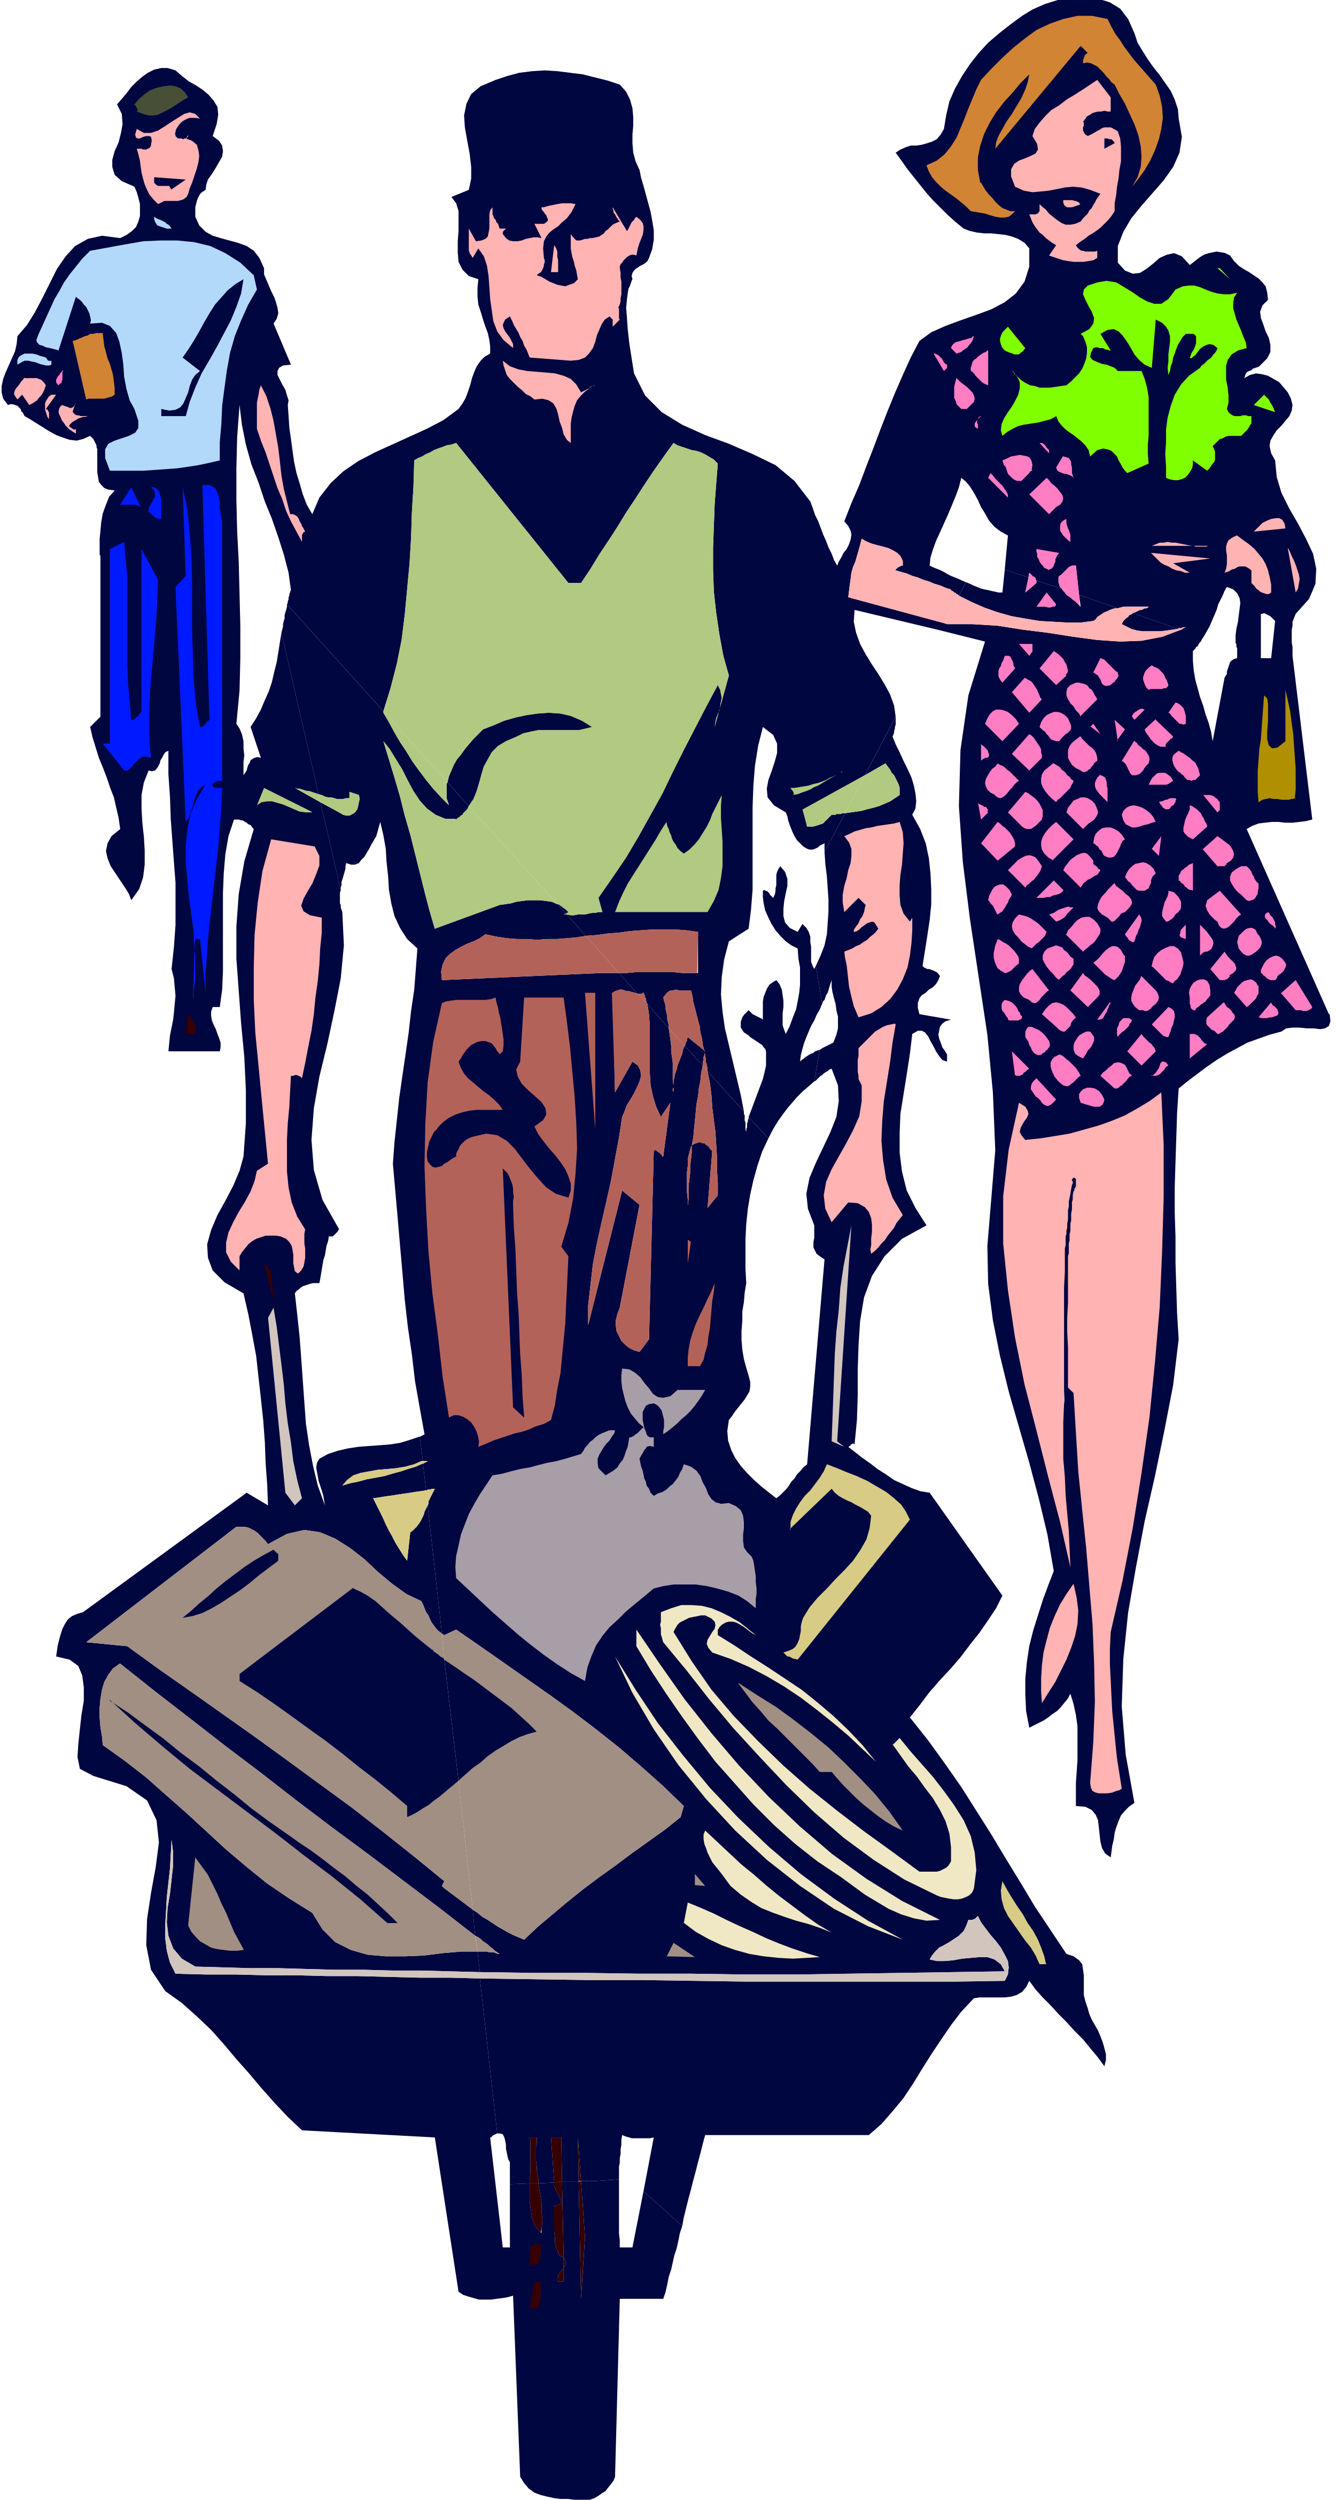 <svg xmlns="http://www.w3.org/2000/svg" width="225.333" height="421.333" fill-rule="evenodd" stroke-linecap="round" preserveAspectRatio="none" viewBox="0 0 1690 3160"><style>.pen1{stroke:none}.brush2{fill:#000640}.brush3{fill:#d18434}.brush4{fill:#ffb3b3}.brush6{fill:#b3d9fa}.brush7{fill:#80ff00}.brush8{fill:#ff7dc3}.brush9{fill:#b1c980}.brush10{fill:#001aff}.brush12{fill:#b36259}.brush13{fill:#360000}.brush14{fill:#d1c5be}.brush16{fill:#d7cb86}.brush17{fill:#a18f84}.brush18{fill:#f0e8c4}</style><path fill-rule="nonzero" d="m1419 789 6 3 6 3 7 2 7 1h23l8-1 7-1 7-1-57-20-1 1-2 1-2 1-1 2-2 1-1 1-2 2-1 1-1 2-1 2z" class="pen1 brush2"/><path d="m1681 1282-104-234 7-4 8-3 8-1 9-1h8l9 1h9l9-1 8-1 8-2-25-207v-11l-1-6v-16l1-5v-5l2-5 2-5 17-19 8-19 1-19-4-19-9-19-10-19-11-19-10-20-6-20-2-21-5-9-2-9 1-7 4-7 4-6 6-6 5-6 5-6 3-7 1-7-2-8-4-8-5-6-6-7-7-4-7-4-8-2-7-1-8 2-7 4 1-3 1-3 2-2 2-1 3-1 2-2 3-1 3-1 2-1 2-2 8-8 4-8v-9l-2-9-4-8-3-9-3-8-1-8 3-8 7-7-1-9-2-8-4-5-5-5-6-4-6-4-7-4-6-4-6-6-5-7-6-3-5-1-6-1-5 1-5 1-6 2-5 3-4 3-5 4-4 3-10-11-10-4-9 2-9 4-8 7-9 7-8 5-9 1-10-4-9-10v-21l7-18 10-17 13-16 14-16 14-16 12-17 8-18 3-20-4-23-1-12-4-12-5-11-7-10-7-10-8-10-7-10-7-11-6-10-4-12-8-18-10-13-13-8-16-5-16-2-17 1-17 3-16 5-16 7-13 8-15 11-14 11-14 12-12 13-11 14-10 15-9 16-7 16-4 17-3 18-4 7-5 6-6 3-6 2-7 2-7 1h-7l-6 2-7 3-6 4 8 11 7 10 8 10 8 10 8 10 8 9 9 9 9 9 10 9 11 9 8 3 9 2 9 1h9l9 1 9 1 8 2 8 3 8 5 6 7v23l-6 19-11 15-14 11-17 9-19 7-20 7-19 7-18 8-15 11-11 21-10 22-10 23-9 22-9 23-9 24-9 23-9 24-10 23-9 23 5 6 3 6 1 5-1 6-2 6-3 6-4 5-3 6-3 5-2 5-4-7-3-8-4-8-3-8-4-9-3-8-3-8-4-8-3-9-3-8-20-26-24-20-29-14-30-13-30-11-29-13-26-16-21-21-14-28-6-38-2-18-1-15-1-12 1-10 1-8 1-6 2-4 1-3 1-3 1-2-1-4 1-4 2-3 2-2 3-2 3-2 4-2 3-2 2-2 2-4 4-11 2-12v-12l-2-12-2-11-3-11-3-11-3-11-3-10-2-10-5-11-3-11-1-12v-11l1-11v-11l-1-11-3-11-5-10-8-9-15-5-16-4-16-4-16-2-16-2-16-1-16 1-16 2-15 4-15 5-19 8-12 10-6 12-3 15 1 15 3 17 3 16 2 17v15l-3 14-22 9 6 8 3 10v25l-1 13v14l1 12 5 10 8 8 12 4-1 11v11l1 10 3 9 3 10 3 9 3 8 2 9 1 8v9l-7 4-5 5-5 7-3 7-3 8-2 8-3 9-3 8-4 7-5 7-19 14-21 11-22 10-22 10-22 10-21 11-19 13-16 15-14 18-9 21-7-12-5-13-4-14-4-13-3-14-2-14-2-15-2-14-1-15-1-14 1-6-2-6-2-7-4-7-3-6-3-6v-5l2-4 5-3 10-1-22-52 4-6 2-7-1-7-2-7-2-6-4-8-3-7-3-7-3-7v-8l-6-13-7-9-9-6-11-4-11-3-11-3-10-3-9-5-8-8-5-11v-12l1-4 1-4 1-3 2-4 2-3 3-2 3-2 1-7 2-6 5-7 5-8 4-7 4-7 1-7-1-7-4-6-8-6 5-15 2-12-1-10-5-8-6-7-7-6-9-6-9-5-9-7-8-7-10-3h-8l-9 2-8 4-7 5-7 6-7 7-6 8-6 7-6 7 6 12 1 13-2 11-3 12-5 11-3 11v9l3 10 9 8 16 7 3 7 2 7 2 8v15l-2 7-3 7-5 5-7 5-8 4-23-3-18 4-16 9-12 13-11 16-9 18-9 18-10 19-10 16-12 14-1 10-2 9-4 9-4 9-4 9-3 8-2 9v8l2 8 6 8 3-1h3l3 1 3 1 2 2 2 2 1 3 2 2 1 2 1 2 7 4 8 5 8 5 8 5 9 5 8 3 9 3 9 1 8-2 9-4 2 2 2 2 1 2 1 2 1 2 1 2v2l1 3v29l1 6 1 6 3 4 4 4 5 2 8 1-7 8-4 10-4 11-2 11-1 11-1 10v20l1 2v203l-13 13 3 13 4 13 4 13 5 12 5 13 4 12 5 13 3 13 3 13 2 14-11 9-5 9-2 10 2 9 4 10 6 9 6 9 6 9 5 8 3 8 10-14 5-15 2-16v-18l-1-17-2-18-1-18v-17l3-16 6-15 4 1 4-1 2-2 2-3 2-4 1-4 2-3 2-4 2-3 4-2v30l2 29 1 28 2 27 2 27 2 26v53l-2 28-3 28 3 12 1 11 1 11-1 10-1 11-1 9-2 10-2 10-1 10-1 10h65l1-5v-6l-2-6-2-5-2-6-3-6-2-5-1-6v-5l2-6h9l3-22 1-23v-99l1-25 2-24 4-23 7-21h6l3 1h2l3 2 2 1 2 2 3 1 2 3 2 2-12 41-7 41-3 41v41l3 41 3 41 4 42 2 42v42l-3 42-5 18-8 19-10 19-10 18-8 19-5 18 1 17 6 16 15 15 24 14 6 26 5 26 5 27 3 27 3 27 3 28 2 27 1 27 2 27 1 26-27-16-207 151-7 2-7 3-5 4-4 6-3 6-2 6-2 7-2 8-1 7-1 7 17 4 11 8 5 12 2 15v17l-3 18-2 18-2 19-1 16 3 15 17 9 42 13 26 18 12 25 3 28-4 31-6 33-5 33-1 33 6 31 18 27 21 15 19 17 18 17 16 18 16 19 16 18 16 19 16 18 17 18 18 17 168 9 30 195 6 4 6 2 7 2 7 2h15l7-1 8-1 6-1 7-2 9 229 5 8 6 7 7 5 8 3 8 2 9 2 8 1h9l9 1 8 1h6l5-1 6-2 5-3 4-3 5-3 3-4 4-5 3-4 2-5 6-225h55l3-9 2-9 2-10 3-9 2-9 2-9 3-9 2-9 2-10 3-9-49-44-14 71h-16v-9l-1-9v-68l-29 2 3 158-3-158h-19l5 71-5 78-3-148h-21l2 96 1 1 1 2v1l1 2v1l-1 2v1l-1 1v1l-1 1v17h-7l-1-2v-2l1-2v-1l1-2 1-2 1-1 2-2 1-1 1-2v-13l-4-2-2-2-2-5-2-5-1-6v-6l-1-7v-32l5-2 3-1 1-3-1-3-1-3-2-3-2-4-2-4-1-3v-4l-20 1 1 6 1 6 1 6 1 6v13l1 6v7l-1 6v7l-4-4-4-5-2-5-2-6-1-6-1-7-1-7v-23l-25 1v80h-9l-16-139h1l1-1 1-1 1-1h1l1-1h1l1-1h1l-22-196-38-1h-39l-39-1-39-1h-38l-39-1h-38l-39-1h-38l-38-1-7-14-4-15-2-16v-17l1-17 1-18 2-18 2-18 1-18 1-18 2 15v17l-2 18-2 18-3 18-1 18 2 17 6 16 11 13 17 10 35 1 34 1h36l35 1 36 1h36l37 1h36l37 1 38 1-3-26h-21l-23 2-24 3-24 1h-24l-23-2-21-6-20-10-16-16-13-21-29-18-28-19-26-21-26-22-25-23-25-23-25-22-26-23-27-21-28-20-1-11-2-12-1-12v-12l1-11 2-12 3-10 5-9 6-8 9-6 44 35 44 34 45 35 45 34 45 35 45 34 46 34 45 34 45 34 45 35-3-33-4-3-4-3-4-3-4-3-4-3-4-3-4-3-4-3-4-3-3-3 3-6-38-31-39-31-40-31-41-30-41-30-40-29-41-29-41-29-40-28-40-29-52-5 190-146h10l5 1 4 2 4 2 4 3 3 3 3 3 4 4 3 4 24-13 22-5 20 3 19 8 19 12 18 14 17 16 18 15 18 13 19 9 2 4 2 5 2 5 3 4 2 5 2 4 3 4 3 4 3 3 4 3-18-162-2 4-2 4-1 4-2 4-2 4-2 3-3 4-2 2-3 3-3 2-4 36-5-7-5-8-5-8-4-8-4-7-4-8-4-9-4-8-4-8-4-8 7-1 6-1 7-1 7-1 6-1 7-1 7-1 6-1 7-1 7-1-4-34-9 4-10 3-9 3-11 3-10 3-11 2-11 2-11 3-10 2-10 3 6-7 8-6 9-3 11-2 11-2 12-1 11-1 12-2 11-3 9-4h2l-4-31-12 4-13 4-13 2-13 1-14 1-13 1-13 2-13 3-12 4-11 6-3 5-1 6 1 6 1 5 1 6 2 6 2 6 2 7 1 6 1 6-9-25-6-25-5-26-4-27-2-27-2-28-2-28-2-27-3-28-3-27 2-3 3-2 2-2 3-2 3-1 3-1 3-1 4-1h8l1-5 1-6 1-6 1-6 1-6 2-6 1-6 1-6 2-6 1-6h5l1-1 1-1 2-2 1-1 1-1 1-2 1-1-21-37-11-38-3-38 3-40 7-40 10-41 9-42 8-41 4-42-2-42-1-3-1-3v-3l-1-2v-14l1-2-17-75-25-3 25 3-9-37-32-18 3 1h3l3 1 3 1 3 1h3l3 1 3 1 3 1 3 1-47-204-2 12-2 13-2 12-3 12-3 13-4 12-5 11-5 12-6 11-7 11 13 39-4-1-4 1-2 1-3 2-1 3-2 3-1 3-1 4-2 3-2 3v-17l1-8-1-9v-9l-2-9-3-7-4-6 4-42 1-41v-40l-1-41-1-40-2-39-1-40v-40l1-40 3-40 3 25 5 25 7 25 9 23 8 24 9 22 8 23 7 22 6 23 3 22-1 2v1l-1 2v2l-1 2v3l-1 2v2l-1 2 122 135 9-29 8-31 6-30 4-32 3-32 3-32 2-33 1-32 2-33 1-33 5-3 5-2 5-3 5-2 5-3 5-2 6-2 5-2 6-1 6-2 142 177h16l12-18 11-18 12-18 11-17 11-18 12-18 11-17 12-18 12-17 13-18 5 3 6 2 6 2 6 2 6 1 6 2 6 3 5 3 5 3 5 5-2 25-2 27-1 27-1 28v27l1 28 3 27 4 27 5 27 7 25-18 65 1-6 1-5 2-5 2-5 1-5 1-6 1-5-1-5-1-5-3-6-15 28-14 27-14 27-14 28-13 27-15 27-15 27-16 27-17 25-18 26 5 18h-5l-4 1h-4l-5 1-4 1h-9l-5 1h-4l-5-1 24 27 14-1 14-2 14-1 14-2 14-1 14-1h29l14 1 15 2v52h-20l-10-1h-50l-10 1h-10l23 26h7v-1h1l1 2v1l1 1v2l1 1v3l1 1v2l1 1 27 31v-4l-1-4-1-4v-4l-1-4-1-4v-4l-1-4-1-3-1-4 3-4 3-3 3-2h3l4-1 4 1h15l2 7 1 8 2 7 2 8 2 8 2 7 1 8 2 8 1 8 2 7 1 1h-1v2l1 2v3l1 2v5l1 2v2l1 3v4l46 51-4-21-5-21-5-21-5-21-5-21-3-21-2-22 1-22 3-22 6-23 25-16 3-24 2-25v-105l1-27 2-25 4-25 6-24 13 10 5 11v12l-3 11-4 12-4 11-2 11 1 11 8 10 15 9 2 5 1 5 2 6 2 5 2 5 2 4 3 5 4 4 4 4 5 3 3 1h4l3-1 2-1 2-1 2-2 2-1 2-1 2-1v11l26-49h-4l-1 1h-6l-1 1h-5l-3 3-3 3-2 2-3 3-3 1-3 1-3 1-4 1h-7l-5-22 78-43 39-74-2-14-5-14-7-13-8-13-8-12-8-13-7-13-5-14-3-14 1-15 109 26 5-9-122-33 1-8 1-8 1-7 1-8 2-7 3-7 2-7 2-7 2-7 2-8 5 3 7 3 7 2 8 2 7 2 6 3 5 3 4 4 3 6v6h-2l-1 1h-1l-1 1h-1l-1 1-1 1-1 1v1l7 2 7 2 7 3 7 2 7 3 7 2 7 3 7 2 7 3 7 3 1 1h1l1 1 1 1h1l1 1 1 1h1l1 1 1 1 9-17-5-2-4-2-5-2-5-2-4-2-5-3-4-2-5-2-5-2-4-2 1-10 3-10 4-11 5-11 5-11 5-11 5-12 5-12 4-11 3-12 6 5 5 6 5 8 5 9 4 9 5 8 5 9 7 8 8 6 9 5-4 43 30 10 1-6 1 1 1 1 1 1 1 1 1 1h1l1 1 1 1v1l1 2 32 10-1-1-1-1-1-2v-2l-1-1v-7l1-2 2-1 2-2 2-2 2-2 2-2 2-2 2-1 2-1h5l4 37 49 17 3-1 4-1h32l-1 1-2 1h-2l-2 1-2 1h-2l-2 1-2 1-2 1-3 1 57 20 1-1h4l1-1h4-1l-1 1h-1l-1 1h-1v1h-1l28 10 4-7 4-7 3-7 3-7 3-7 2-7 3-6 3-6 2-5 3-5 8 3 5 5 3 6 1 6-1 8-1 8-1 8-2 9-1 8v9l32-8v-28h2l2-1 2 1 2 1 2 1 2 1 1 1 2 2 2 2 1 1-5 47h-13v-28l-32 8v1l1 1v4l1 1v13l-4 1-3 2-2 2-1 3-1 3-1 3-1 3v3l-2 3-1 2-15 80-2-12-3-11-4-11-3-11-4-11-3-11-3-11-2-12-1-12v-12l1-1 2-2 1-2 2-1 1-2 1-2 2-2 1-2 1-2 1-1-28-10-24 9-26 5-27 1-29-2-30-4-32-5-32-4-32-5-32-2h-32l-3-1-5 9 56 14-21 68-10 69-2 71 5 71 9 72 11 73 11 73 7 73 3 73-6 73-4 48 1 48 6 46 9 45 11 45 13 45 13 45 12 45 11 46 8 46-7 18-7 19-6 19-6 19-5 20-3 20-2 21v20l1 21 4 21 6-3 6-3 6-3 6-4 5-4 6-4 5-5 4-5 5-6 3-6 4 13 3 14 2 14v43l-1 15-1 14v29l12 1 8 4 5 6 3 7 1 9 1 9 1 9 2 8 4 7 7 5 1-7 1-8 2-8 1-8 2-7 3-8 3-7 5-6 5-5 7-5-11-61-5-61 2-60 6-58 10-58 11-58 13-57 12-58 11-57 7-58-2-33-1-32-1-32v-32l-1-32v-31l1-32 1-31 1-31 2-31 11-9 12-9 12-9 13-9 13-8 13-7 13-7 14-5 14-5 15-4 6-4 8-1h9l9 1h9l8 1 6-1 5-3 2-6-1-9z" class="pen1 brush2"/><path d="M684 2837v16l-1 2-1 3-1 2-2 3h-9v-15l1-3v-4l2-2 3-2h9zm-9 47h10l-1 4v18l-1 3-1 4-1 3-2 2h-9l6-34zm-428-537 8 12 8 11 6 12 6 12 5 12 6 12 5 12 5 12 6 11 6 12-8 1h-9l-8-1-8-1-8-2-7-4-7-4-5-5-6-7-4-8 9-86zm86-750 10 9 3 38-12-47zm49 297-9 9-12-16-22-221 7-13 4 24 3 24 3 24 3 25 2 24 3 25 4 24 3 24 5 24 6 23z" class="pen1 brush2"/><path d="m398 1069 6 13v12l-4 11-5 12-6 10-5 9-3 9 3 7 8 5 15 3v19l-2 20-1 20-2 21-3 21-2 21-3 21-4 20-4 21-4 19-1-1-1-1-2-1h-1l-1-1h-3l-2 1h-3l-1 19-1 20-2 21-1 20v41l2 20 4 19 7 18 10 16-1 6v12l1 6v12l-1 6-1 5-3 5-4 4-4-3-1-5-1-5v-11l-1-6-1-5-3-5-4-4-7-3-6-1h-13l-6 2-6 2-5 3-5 4-4 5-4 5-3 5v18l-11-11-6-12v-12l3-13 6-13 7-13 8-13 7-13 5-13 3-13 14-9-4-41-4-41-4-42-4-41-2-42v-41l1-41 4-41 6-40 11-40 55 9zm-65-73 62 31h-8l-8-1-7-3-7-3-7-3-7-2-7-2h-6l-7 1-6 4 9-22zm-95-873-7 4-6 4-6 4-7 4-6 3-6 3-6 1h-6l-7-2-8-3 1-1v-2l-1-1v-1l-1-1v-1l-1-1h-1v-1l6-7 7-6 7-5 8-3 9-2 8-1 7 1 7 3 5 5 4 6zm-65 64 2 1h4l2 1h4l2-1 2-1 1-1 1-2 1-7-1-4-2-1h-4l-4 1-4 2h-3l-2-1-1-4 2-7 9 5h9l9-3 8-5 9-6 8-5 8-5 7-2 7 2 6 6-5-1h-8l-3 1-4 2-3 2-3 3-2 3-2 3-1 3v2l-1 1 1 1v2l1 1 1 1 1 1h5l1 1h1l1-1h2l3-3v1h-1v1h-1v1h-1l8 3 6 5 2 7 1 7-1 8-2 8-3 9-3 9-3 7-2 7-2 4-4 3-3 1-4 1h-17l-4 2-4 2-6-6-5-6-3-6-3-7-2-7-2-8-1-7-1-8-2-8-2-7zm43 101-2 1h-3l-3-1-3-1-3-1-3-1-2-3-1-2-1-3v-3l3 2 2 1 3 1 2 1 2 1 2 1 2 2 2 1 2 2 2 3zM58 452l1 1v1h1v1l1 1h2v1l1-1h1v5l-3 1h-4l-4-1-4-1-5-2-5-1-4-1h-5l-4 2-5 3v-6l2-4 3-2 4-2h10l5 1 5 2 4 1 3 1zm-22 59-8-12-6 6-2-3-2-3v-3l1-3 2-3 2-2 2-3 2-3 2-2 2-2h16l2 1 3 1 2 2 2 2 2 3-1 3-1 3-2 4-2 3-3 3-2 3-3 2-3 2-2 1-2 1zm25 18-1-2-1-3-1-3-1-3v-8l1-3 2-3 2-3 3-2h6l-13 18 2 1 1 1v1l1 1v9zm18-61v12l-1 2v2l-2 1-2 2-2-2-1-2v-3l1-2 1-2 2-2 1-2 2-2 2-1zm8 70 1 1 1 1 1 1h1v1h1l1 1h2l1-1v6l-2-1-3-2-3-2-2-2-3-3-2-3-3-4-1-3-2-4-1-3 1-5 2-3 2-1 2 1 3 1 3 1 2 1 3-1 2-2 2-5-4 13 2 2 1 1 2 1h2l3 1h12-3l-3 1h-3l-3 1-3 1-3 2-2 1-3 2-2 2-2 3zm21-34-16-73 4-1 4-2 3-1 4-2 4-1 3-2h4l4-1h4l4 1 1 8 1 8 2 7 2 8 3 7 2 7 2 7 1 8 1 8v9l-3 2-3 1-4 1-3 1h-20l-3 1zm83 454-5-1-4-1-4 2-3 2-3 3-3 3-2 3-3 3-3 2h-4l-27-34h9V694l18-9 2 22 2 22v112l1 23 2 23 2 23h3l1-1 1-1 1-1 2-1 1-1 1-2 1-1 2-1V694l21 39-1 23-1 23-2 23-2 23-2 23-2 23-1 22v44l2 21zm-40-321 15-21 13 25-3-1-2-1-3-1h-19zm53 4v15h-4l-2-1h-1l-2-2-1-1-2-1-1-2-2-1-1-1v-3l1-4 2-3 2-3 1-3 2-3v-6l-2-3-3-3h3l3 1 2 2 2 2 1 3 1 3 1 4v10zm43 666h-12l3-25 1 2 2 1 1 2 2 3 1 2 2 3v3l1 3v3l-1 3zm34-320h-5l-2 1h-1l-1 1-2 1-1 1v3l1 1 2 1h9l-1 25-2 26-2 26-3 26-3 26-3 26-3 27-2 26-2 26v25l-7-68h-6l-1 14 1 6v32l-1 6-1 7v6l-1 6 2-63-1-23-3-22-3-22-2-22-2-22v-21l2-20 4-20 8-19 11-18-5 3-4 4-2 4-2 5-2 5-1 6-2 5-2 6-2 5-3 4-13-297 13-14-4-112 6 28 3 30 2 30 1 32v63l1 32 1 30 3 30 5 28h2l2-1 1-1 1-1 1-1 1-1 1-2 2-1 1-1-9-297h8l5 2 4 3 2 5 2 6 1 6v7l1 6 1 6 1 5v328z" class="pen1 brush2"/><path d="m277 582-12 3-14 3-13 2-14 2-14 1-14 1-14 1h-43l-6-16v-11l4-7 8-4 9-3 9-3 8-4 4-6v-9l-5-15-6-11-4-14-3-16-1-15-2-15-3-14-4-11-8-9-10-4-15 1 1-4-1-5-1-4-2-4-2-4-3-3-2-3-3-3-3-2-2-2-22 68-3-1-4-1-4-1-5-1-4-2-4-1-3-3-1-3 1-3 2-5 5-11 5-11 5-11 5-11 6-10 6-11 7-10 8-10 8-10 10-10 22-4 22-4 23-4 22-1h21l21 2 21 5 19 9 19 12 17 16 4 18-11 19-9 20-8 20-6 21-4 22-3 22-3 23-1 23-2 23v23zm105 102-7-12-7-13-6-13-5-15-6-14-5-15-5-15-5-15-6-15-5-15v-33l1-5 1-5 1-6 2-6 7 14 5 15 4 16 3 17 3 17 2 17 2 18 3 17 4 16 5 16h3l2 1 3 2 2 3 1 3 2 3 1 3 2 3 1 2 1 2-2 1-1 1v1l-1 1v9zm340-124-5-4-4-7-2-8-3-8-2-9-2-7-4-7-6-4-8-2-10 1-5-4-6-3-5-5-5-4-5-5-5-5-4-5-2-6-2-6-1-6 9 7 11 4 11 2 12 1 12 1 11 1 11 3 9 4 7 7 6 10 12-6v-1h1l1-1h2l1-1h1l-6 3-7 5-5 5-5 6-3 7-2 7-2 8-1 8v24zm-16-216h-9l4-34 2 3 1 2 1 3v7l1 4v15zm189 592-16 38 16-37zm-22 47-21 44 22-44zm22 169-117 1 5-13 5-11 6-12 7-11 7-11 7-11 7-11 7-11 7-12 7-11 1 5 2 4 1 4 2 4 1 4 2 4 3 4 2 4 4 4 4 3 7-5 7-7 5-6 5-8 5-8 4-8 3-8 4-8 4-8 4-8-1 14v15l1 15 1 15v31l-2 15-3 15-6 14-8 14zm108-147 1-1v-2l-1-1v-1l-1-1-1-1v-1h-1v-1h5l6-1 6-1 6-1 6-2 5-1 6-2 5-2 5-3 6-2 1-1 2-1 2-1 2-1 1-1 2-1 2-1 2-1 2-1 1-1-1 1-2 1-2 1-2 1-1 1-2 1-2 1-2 1-2 1-1 1-6 3-5 3-5 3-5 3-5 2-5 3-5 2-6 2-5 2-6 1zm635-256-8-55 2 4 2 5 3 6 2 5 2 6 2 6 1 6-1 6-1 6-3 5zm-39-250 2 2 2 2 2 2 1 2 1 2 2 3 1 2 1 2 1 3 1 2-27-9 13-13zm-56-160 13 14-16-14h3zm-315-72-6-6-6-5-6-5-7-5-7-5-6-5-6-6-5-6-4-7-3-8 13-6 10-8 8-10 7-11 5-12 5-12 5-13 5-12 5-12 6-12 12-13 14-14 14-13 15-12 15-11 17-8 17-6 18-4h18l20 4 5 10 5 9 6 8 5 8 6 8 6 8 7 8 7 8 7 8 7 8 5 14 3 14 1 14-2 14-3 13-5 14-6 13-7 12-8 11-8 10 7-12 4-13 1-13-1-13-3-14-5-14-6-13-6-13-7-12-6-12-4-3-3-4-4-4-3-4-4-4-4-4-4-2-4-2-5-1-5 1v-4l1-2v-1l1-2v-1l1-1 1-1 2-1-9-9-108 130 1-8 3-8 5-9 5-9 7-10 6-10 6-10 5-11 3-9 2-10-11 11-10 12-11 12-10 13-8 13-7 14-5 15-3 15v16l4 16 3 5 3 5 4 5 4 4 4 5 4 4 5 4 5 2 5 2h6l-4 4-4 3-5 1h-6l-6-1-7-2-6-2-6-1-6-1-6-1z" class="pen1 brush2"/><path d="m1302 270 1 1h7l2-1h1l1-2 1-1v-9l3 3 5 4 4 5 5 4 5 4 6 4 5 2h6l6-1 7-3 3-4 3-3 3-3 2-4 3-3 2-4 2-3 2-4 2-3 3-4-13-5-11-3-11-1-10 1-10 2-10 2-10 1-11 1-11-2-11-5-5-13v-9l4-7 6-4 8-3 7-3 6-3 3-5-1-7-6-10 3-9 6-8 7-8 8-8 10-6 9-7 10-6 11-7 9-6 9-6 17 22v18h-4l-4-1-4 1h-4l-4 1-3 1-3 2-4 2-2 3-3 4 1 1v4l-1 2v4l1 2 1 2 1 1 3 2 4-2 4-2 3-2 4-2 3-2 3-1h8l4 2 5 3 3 9 1 10v19l-2 11-1 10-2 11-1 10-2 11v10l-4 6-4 5-4 4-5 5-5 4-6 4-5 3-5 4-6 4-5 4 2 3 2 2 3 2h2l3 1h12l3-1v9l-5 3-6 1-6 1h-13l-7-1-6-1-6-2-6-2-6-2 9-13-5-3-4-3-4-3-4-4-4-3-3-4-3-4-3-5-2-5-2-5z" class="pen1 brush2"/><path d="m1345 252 2 1h10l2 1h2l2 1 2 1 2 2-2 1-3 1-3 1-3 1h-6l-2-1-2-2-1-3v-3zm-70 160 22 28-3 4-3 2-2 2h-6l-2-1-3-1-3-1-4-2-2-2-2-3-1-3-1-4v-3l1-3 1-3 2-3 3-3 3-3zm-81 56-13-21h2l2 1 2 1 2 2 1 1 2 2 1 2 1 2 2 2 2 1v4l-1 1-1 1-1 1-1 1zm37-43v3l-1 3-2 3-2 2-2 3-3 2-3 2-2 2-3 1-3 1-7-7 1-3 2-2 2-2 3-1 4-1 3-1 4-1 3-1 4-1 3-2zm-16 92-2-3-3-3-1-4-2-4v-14l1-4 1-4 1-3 2 2 3 3 4 3 4 3 4 4 3 3 2 4 1 4-1 4-4 4-1 1-1 1-1 1-1 1-1 1h-7zm21 13v5l1 1v6l-2-1-1-1-1-1v-4l1-1 1-2 1-1 1-1v-1l1-1v-1h1l1-1h1l-1 1-1 1h-1v1l-1 1zm-8-62v-3l1-3 1-4 2-3 3-2 3-3 3-2 3-2 3-1 3-2v44l-3-1-2-1-3-2-2-2-2-2-2-2-2-2-2-3-2-2-2-1zm21 135 4-5 3 3 3 4 3 3 3 3 3 3 2 3 2 3 2 3 1 3v3l-25-25zm35 4-3-2-2-2-2-2-2-2-1-3-1-3-1-3-2-2-1-3-1-3 5-2 6-3 6-1 5-1 5 1 5 1 3 2 2 4 1 5v7l-3 1-1 2-2 2-2 2-2 2-2 2-2 2h-5l-3-1zm18 18 22-21 3 3 3 4 4 3 4 4 3 4 3 4 1 4-1 4-3 4-5 3-9 9-25-25zm12-65h4l2 1 1 1 1 1 1 1 1 2 1 1 1 1 1 1v4l-12-13zm13 160-3-1-3-1-2-3-2-2-2-3-1-3-2-3v-4l-1-3v-3l29 5-2 2-1 2-1 2-1 2v3l-1 2-1 3-1 2-2 2-3 2zm27-36-3-1-3-3-3-3-2-3-2-3v-7l1-3 3-3 4-2v6l1 3 1 3 1 2 1 3 1 3v9zm-18-93 9-14 4 1 3 1 2 3 1 2v3l1 4v7l1 3 1 3-2-2-2-1-3-1-2-1h-3l-2-1-3-1-2-1-2-2-1-3zm169 133h-6l-5-2-6-1-5-2-5-3-5-2-5-3-4-4-4-4-3-4 74 7-47 6 21 12zm2-34h-50l5-2 5-2h5l5-1 5 1h5l5 1 5 1 5 1 6 1h23-3l-2 1h-14l-2-1h-2z" class="pen1 brush2"/><path d="m1527 594-18-12v5l-1 5-3 5-3 4-3 3-5 2-4 1h-5l-5-1-5-2v-15l-1-15 1-15v-16l2-15 4-15 5-14 8-13 10-11 14-10 2-3 3-2 2-2 3-3 3-2 2-2 2-3 2-2 2-3 1-3-5-4-5-1-4 1-4 2-4 3-3 4-3 4-3 2-2 2-2-1 1-2 1-3 1-2 2-3 1-2 1-3 1-3v-9l-1-1-1-1-1-1h-10l-4 4-3 5-3 5-2 5-2 6-2 5-1 6-2 5-1 6-2 5-1-9 1-8v-9l1-8 1-8v-7l-2-7-3-5-5-5-8-4-5 61-9-4-7-6-6-7-5-9-5-8-5-7-5-5-6-3-8 1-9 5 13 21h-2l-2-1h-2l-2-1-2-1h-4l-3-1h-2l-3 1-3 6-1 5 2 3 3 2 5 2 5 2 6 1 5 2 5 2 4 4h30l4 10 3 11 2 12v48l-1 12v12l1 12-27 12-3-3-3-4-2-4-3-5-2-5-4-4-3-3-5-2-6-1-7 2-9 8-2-8-4-6-5-5-5-4-5-4-6-4-5-4-4-4-4-5-3-7-7 4-8 2-7 2-7 1-6 1-7 1-7 2-6 3-7 4-6 5-2-7 1-8 3-7 5-8 5-7 4-7 4-8 2-8v-8l-4-8-1-1-1-1h-1v-1l-1-1-1-1v-1h-1 1l1 1v1h1v1h1v1l1 1 1 1 5 5 6 4 6 3 6 1 6 2h13l7-1 7-1 7-1 6-5 5-5 5-5 4-6 3-7 2-6 1-7v-7l-2-7-3-7-3-3 11-6 5-7 1-7-3-8-4-7-4-8-3-7 1-6 5-5 12-4 12-2 12 2 10 6 10 6 10 7 9 5 9 3h9l9-6 9-12 9-4 8-1h7l7 2 7 3 8 3 7 2 8 1h8l9-2-4 6-1 7v7l2 7 2 7 3 7 3 7 3 8 3 7 1 7-11 3-8 5-5 7-2 7v18l2 10 1 10v9l-2 8 2 4 2 2 3 2 3 1h7l3-1h4l3 1h4v9l-2 3-1 2-2 3-2 2-2 2-2 2-2 2h-16l-4 1-3 2-4 1-3 3-3 3-3 3 2 4 1 3v10l-1 3-2 2-2 3-2 3-3 3zm55 142 1-15-4-3-4-2h-7l-3 1-3 2-4 1-3 2-3 1-3 1 2-5 1-6v-11l-1-6v-5l1-4 2-4 4-3 7-3 8 6 7 5 7 6 5 6 5 6 4 7 3 8 2 8 2 10v10l-3 2h-3l-3-1-3-1-2-1-2-2-3-2-2-3-2-2-2-2zm4-64 3-3 4-4 4-4 6-3 5-2 6-1h4l4 2 3 5 1 6-40 4zm13 207 4 4 1 7v22l-1 12v11l2 7 4 4 7-1 10-8v-65l3 13 3 14 2 15 2 15 1 15 1 14 1 14v37l-5 1-4 1h-9l-5-1h-5l-5-1-5 1-4 1-5 3-1-13v-27l1-13 1-14 2-13 1-14 1-14 1-13 1-14zm5 273 2 3 1 2 1 1 2 2 1 2 1 2 1 2v3l1 2-1 3-1-2-2-2-3-2-2-2-2-3-2-2-1-2v-2l1-2 3-2zm-27 56-4-2-3-3-3-4-1-4-1-4 1-4 1-4 3-3 3-3 4-3 4-1h3l2 1 2 1 1 2 1 2 1 2 2 2 1 2 1 2 1 3v3l-1 3-2 3-2 2-2 2-3 2-3 2-3 1h-3zm-281 103 1-7 2-4 2-2h4l4 2 5 2 4 3 4 4 3 4 2 3 1 3v3l-1 2-1 1-1 2-2 1-1 2-2 1-2 2-4 1-3-1-2-1-2-2-2-3-1-3-2-3-1-4-2-3-2-3zm6 39-2 2-1 1-2 2-2 1-1 2-2 1-2 1h-6l-4-31 22 22zm99-336-3-3-4-4-3-3-3-4-2-3-1-4v-3l1-3 2-4 4-3 3 1 3 2 1 3 1 3v4l1 4v17zm73-71-3 1h-3l-4-2-3-2-2-2-3-3-2-3-3-4-2-3-1-3 14-12 22 21-1 2-2 1-1 1-1 1-2 2-1 1-1 1v1l-1 1 1 2zm9 44-2 2-3 2-3 1h-22l2-4 2-4 3-3 3-3 3-1h8l3 2 4 3 3 5zm-30-22-2 2-2 2-2 3-1 2-2 2-2 2-2 1-3 1h-5l-2-2-1-2-1-2-1-2-1-2-1-2-1-2-1-1-2-2-2-1 16-25 3 2 2 3 3 2 3 3 3 2 2 3 2 3 1 3v3l-1 4zm9 74-5 1-5 2-5 1-6 2-5 1h-4l-4-2-4-2-3-5-2-7 2-5 4-4 4-2 5-1 5 1 6 2 5 3 5 4 4 5 3 6zm-40 21-2 3-2 4-1 3-2 4-2 4-2 3-2 2-3 1h-4l-5-2-1-1-1-2-1-2-1-2-2-1-1-2-1-2-2-1-2-2-2-1 1-7 2-5 4-4 4-3 5-1h6l5 2 5 3 4 4 4 6zm-30 40-2 3-2 3-3 1-3 2-3 2-3 1-2 2-3 2-2 3-2 3-22-22 2-4 3-4 4-5 4-3 4-3 5-2 4-1 4 1 4 4 4 5v4l1 1 1 1 2 1 1 1 1 2 2 1 1 1zm0 74v4l-1 3-2 3-2 3-2 3-3 3-3 2-3 3-3 2-3 3-21-22 2-5 4-4 4-5 4-4 5-3 5-1h5l5 3 5 5 4 7zm-22-126-21-21 2-6 4-5 3-4 5-2 4-2h5l4 1 5 3 4 4 3 7 1 4-1 3-1 2-2 3-2 2-3 2-3 2-2 2-3 3-2 2zm-34-34-5-4-5-5-4-5-3-5-2-5v-6l1-5 3-5 5-4 7-5 3 2 2 1 3 2 2 3 3 2 2 2 2 3 3 2 2 3 3 2-1 3-2 3-1 3-3 3-2 2-3 3-2 2-3 3-3 2-2 3zm0 25 22 22-25 27-7-4-5-5-3-5-1-5v-5l2-6 3-5 4-5 5-5 5-4zm-4 74 13 13-2 2-3 2-4 1-4 1-4 2h-4l-4 1h-9l22-22zm25 34-1 2-2 2-2 2-2 2-2 3-2 2-3 2-2 1-2 1-3 1-9-9 3-1 3-1 3-2 3-2 3-1 3-1 3-1 3-1 3 1h4zm-25 48h4l3 1 3 1 2 1 2 3 3 2 2 2 2 3 2 2 3 2v7l-2 3-1 2-3 3-3 2-2 3-3 2-2 2-2 3-4-3-4-5-4-4-4-5-3-5-2-4v-5l2-5 4-4 8-3zm29 90-2 3-2 2-2 3-1 4-3 3-2 2-2 2h-3l-4-2-4-4-18-16 5-7 4-4 4-3 5-1 4 1 5 2 4 3 4 4 4 4 4 5zm18 18 3 5 2 3v4l-1 3-2 4-2 3-3 3-2 4-2 3-2 3-6-3-4-3-2-5v-5l1-4 3-5 3-4 5-3 4-2h5zm-4-30-21-21 16-22 2 3 3 2 4 3 3 3 3 3 3 3 2 3 1 3v4l-3 4-12 12zm29-6-1 4-1 3-1 2-1 3-2 3-1 2-1 2-2 2-3 1h-3l17-21zm-21-50 4-3 4-4 4-5 4-4 4-3 4-2h3l4 1 4 4 5 7v8l-1 3-1 3-1 3-1 3-2 3-2 3-2 2-3 3-3-1-3-2-3-2-3-2-2-2-3-3-2-2-3-3-2-2-3-3zm48 72v3l-2 2-1 3-2 2-2 2-2 2-3 2-2 2-2 2-1 2-1-3v-8l2-4 1-4 3-3 2-2h7l4 2zm-9-108 19-25 2 3 1 3v3l-1 3-1 4-2 4-1 4-2 3-1 4-1 3-1 1h-2l-1-1-2-1-1-1-1-1-1-2-1-1-1-1-1-2zm0-29-2 2-2 1-2 3-2 2-2 2-2 2-2 1h-2l-2-2-3-3-7-4-4-4-2-4 1-5 2-5 3-5 4-4 4-5 4-4 4-3 2 3 4 3 4 3 4 4 4 3 3 4 1 4-1 3-3 4-5 5zm-43-234 4-3 9 13-13-9zm9 43-2 2-2 2-1 2-2 2-2 3-2 1-2 2-3 1h-2l-3-2-6-3-5-4-3-5-2-4v-10l2-5 3-4 5-4 6-4 2 3 3 3 3 3 3 3 3 2 3 3 2 3 1 3 1 4v4zm-49-25-3 1-3-1-3-1-2-2-2-3-2-2-2-3-3-2-2-2-2-2 2-6 3-5 4-4 4-2 5-2h5l4 1 5 3 4 4 3 7 1 3v3l-1 2-2 2-2 2-2 1-2 2-2 2-2 2-2 3zm-37-36-22-25 17-18 3 2 4 2 2 2 2 3 2 3 2 3 1 3 2 4 1 3 2 2-16 17zm16 58-16 16-22-21 22-25 3 2 3 3 2 3 2 3 2 3 2 3 1 3v3l1 4v3zm-29 29-3 2-3 3-3 4-3 3-3 4-3 3-3 2-3 1-3-1-3-3-6-3-4-4-2-4-1-4 1-5 2-4 3-5 3-4 4-3 3-4 3 2 3 1 3 2 3 3 3 2 2 2 3 3 2 2 3 3 2 2zm7 14 5 2 4 3 4 3 3 3 3 4 2 4 2 4v8l-1 4-2 2-2 2-2 2-2 2-3 2-3 2h-5l-3-1-3-2-18-18 22-26zm22 94-1 3-1 3-2 3-2 3-2 2-2 3-3 2-3 3-3 2-2 3-22-22 4-4 5-5 4-4 5-3 4-2 5-1 4 1 4 2 4 5 4 6zm-29 61 4 1 4 1 3 1 4 2 3 2 3 2 4 3 3 3 3 3 4 4-1 2-1 3-2 2-2 2-2 2-2 2-3 2-2 2-2 2-1 2-5-2-4-3-5-4-4-5-4-4-3-5-1-5 1-5 3-5 5-5zm16 68 22 28-2 1-3 3-2 2-3 3-2 3-2 2-3 2h-2l-3-1-3-3-7-3-4-4-2-4v-5l1-4 3-5 3-4 3-4 4-4 3-2zm6 139 25 27-1 1-2 2-1 1-2 2-2 1-2 1h-2l-2-1-2-1-2-2-2-3-3-3-3-2-2-3-2-3-2-3v-3l1-4 2-3 4-4zm28-31 4 2 3 2 3 3 3 2 3 3 3 3 3 3 2 3 2 3 2 4-2 1-2 2-2 2-2 2-2 2-2 1-2 2-2 1h-3l-3-1-4-3-3-3-4-5-2-4-2-5-1-4v-5l2-4 3-3 6-3zm58 58-1 4-2 3-3 2h-7l-4-1-3-1-4-1-3-1-3-1-2-6v-5l2-3 3-3 5-2h5l5 1 5 3 4 5 3 6zm-5-31 3-3 4-3 3-3 4-3 3-3 4-1h3l3 1 4 2 3 5v1l1 1v1l1 1v1l1 1 1 1 1 1 1 1-3 1-2 2-2 3-2 2-2 2-2 2-2 1-2 2-2 1h-3l-18-16zm34-30 18-22 2 3 2 2 2 2 2 2 2 2 3 2 1 2 2 2 1 2 1 3-18 18-18-18zm14-53-4-3-3-4-2-4v-4l1-5 2-5 2-5 3-4 3-4 2-4 3 3 4 4 4 4 4 4 4 4 2 4 1 4-1 4-3 4-5 4-1 2-2 1-1 1-2 1h-3l-2-1h-5zm7-151-3 1h-3l-3-1-2-2-2-2-2-2-2-3-3-2-2-3-2-2 2-5 3-5 4-4 4-3 5-1 5-1 4 1 5 3 4 4 3 6-2 2-2 2-1 2-1 3v3l-1 2-1 2-1 3-2 1-3 2zm9-52 13-16-3 25-9-9zm9-59 3-1h2l2-1 2-1h2l2-1 2-1h7l1 2-1 1v2l-1 1-1 2-1 1-2 1-1 1-1 2-2 1h-4l-1-1-2-1-1-2-1-1-1-1-1-2-1-1zm13 111 4 2 3 1 3 3 2 2 2 3 2 4v7l-1 3-2 3-2 1-1 1-2 2-1 2-1 1-2 2-2 1-1 1-2 1h-2l-3-4-2-3v-4l1-5 1-4 1-4 2-4 2-4 1-4v-3zm13-12v-6l2-3 1-3 3-2 2-2 3-2 2-2 3-1 2-1v35l-2-1h-2l-2-1-2-2-2-1-1-2-2-2-2-1-1-2-2-1zm14-96 3 2 3 2 3 2 3 3 2 2 2 4 2 3 1 3 2 3 1 4-18 16-6-3-4-4-2-3v-5l1-4 1-5 2-5 2-4 2-5v-5zm13 151 2 3 3 3 3 3 3 4 3 4 2 3 1 4-1 4-2 4-5 3h-3l-1 1h-1l-1 1-1 1-1 1-1 1v-39zm30 35 3 3 2 3 3 3 3 3 3 3 1 3 1 3-1 3-3 3-4 4-1 1-1 1-1 1-1 1h-1l-2 1h-6l-12-14 18-22zm-9-38-2-2-2-2-2-2-3-3-1-2-2-3-1-3-1-3 1-3 1-4 16-12 27 30-3 2-3 3-3 4-3 3-3 3-3 2-4 1-3-1-3-3-2-5zm31-70h7l2 2 2 2 2 3 1 3 2 3 1 3 2 3 3 3v6l-1 4v3l-2 3-1 2-2 2-3 1-3 1-3-1-3-3-4-4-5-4-4-5-3-5-2-4v-5l2-5 5-4 7-4zm-18-4-1 2-1 1-1 1h-9l-18-22 18-16 3 2 4 3 4 3 4 3 3 4 2 4 1 4-1 4-3 4-5 3zm-9-77v10l-1 1-1 1-1 1-18-22h9l3 1 2 1 2 2 2 1 1 2 2 2zm-25-35-2 3-2 2-2 2h-2l-3 1-2-1h-3l-2-2-2-2-2-2-3-3-3-2-3-4-2-3-1-3-1-4v-3l1-3 3-3 4-3 3 2 4 2 4 3 3 2 3 3 4 3 2 4 2 4 1 4 1 4zm-18-64-3 1-3-1h-2l-2-2-2-2-2-2-2-2-2-2-2-3-2-1 9-13 3 1 3 2 2 2 2 2 1 3 1 3 1 4v10zm-44-74 4 2 3 1 3 2 3 3 2 2 2 3 1 3 2 3 1 3 1 3-1 2-2 2h-3l-2 1h-14l-3 1-3-3-2-4-1-3-1-3v-3l1-3 1-3 2-3 3-3 4-3zm-9 56-12 13-3-4v-1l1-2 1-1 2-2 2-1 1-1 2-1 2-1h3l2 1zm-25 25-8 15-4-27 13 12zm-30-90 3 1 2 1 2 2 2 2 2 2 2 2 2 2 2 2 2 2 3 2v2l1 2-1 2-1 2-1 1-1 1-1 2-2 1-2 2-1 1-4 1h-3l-2-1-2-2-1-2-1-3-2-3-1-2-3-2-3-2 9-18zm-31 30 4 1 4 1 4 1 3 2 2 3 3 2 2 3 2 4 2 3 1 2-21 22-2-4-4-4-3-5-4-4-3-5-2-5v-4l1-5 4-4 7-3zm-29-39 4 2 3 2 3 3 3 3 2 4 2 3 1 4 1 4-1 3-1 3-13 12-21-21 18-22zm-27-9 1 2v8l-1 1-1 1-1 2-1 1-13-15h17zm-34 14 3 1h2l2 1 1 2 1 2 1 2 1 3v2l1 2 1 2-16 18-3-4-2-4v-7l1-3 2-3 1-4 2-3 1-3 1-3zm18 87-21 22-22-22 3-7 3-5 4-4 4-2h5l5 1 5 2 5 4 5 5 4 6zm-49 25 2 2 2 1 2 2 1 1 2 2 1 2v1l1 2v3l-1 2h-4l-1 1h-1l-1 1-1 1h-1v1-22zm9 86-8 10-4-22 1 2 2 1 2 1 2 1 1 1h2l1 1 1 2 1 1v3zm13 13 3 2 3 3 3 2 3 3 3 3 2 3 2 3 2 4 1 4v4l-22 18-21-22 21-27zm-13 99 2-5 2-4 2-4 3-4 4-2 3-1h4l4 3 4 4 3 6-1 2-2 3-1 2-1 3-2 3-1 2-2 3-2 3-3 2-3 2-1-1-1-2-1-2-1-2-1-2-1-2-1-1-2-2-1-2-2-2zm13 48 4 3 3 2 4 2 4 3 3 3 3 3 3 4 2 3 1 4v4l-1 2-2 1-2 2-1 1-2 2-2 2-2 1-2 1-2 1h-2l-5-3-4-3-2-4-2-5-1-5v-5l1-5 1-5 2-5 1-3zm9 78 4 1 3 1 3 2 2 2 2 2 2 3 1 3 2 2 1 3 2 3-1 2-2 1-2 1h-11l-2-1v-2l-2-2-1-2-2-3-2-2-1-3v-5l1-3 3-3zm47 889-1-15v-17l1-16 2-16 4-16 4-15 6-15 7-15 8-13 9-13 4 18 2 16-1 17-3 15-5 15-6 15-7 14-7 14-9 14-8 13z" class="pen1 brush2"/><path d="M1404 2063v41l1 20 1 21 1 19 2 20 2 20 2 19 3 19 3 19-3 2-4 1-5 2-6 1h-11l-4-1-4-2-2-4-1-6 4-52 2-51-1-49-2-49-4-48-4-48-5-48-5-49-3-49-3-50-9-9-3 23-1 23v46l2 23 1 23 2 23 2 22 1 23 1 23-13-57-15-57-15-59-15-58-12-59-9-60-6-59v-60l7-59 13-59 8 5 3 5 1 4-2 5-3 4-3 5-2 4-1 5 2 4 5 6 19-2 19-3 18-3 18-5 18-5 17-6 17-7 16-9 15-9 15-11 3 66v67l-2 69-3 69-6 70-7 70-10 70-11 69-13 67-15 65zm52-704 4-1 2-2 2-3 2-3 1-3 1-3 2-2h2l3 1 3 4-2 1-2 2-1 2-2 2-2 2-2 2-2 1-3 1h-5zm22-48h-2l-3-1-2-1-2-2-2-2-2-2-2-2-2-2-2-2-2-2 21-22 4 2 3 3 1 4v4l-1 4-1 5-2 4-1 4-2 5-1 3zm5-69h-2l-3-2-3-1-3-3-2-2-3-3-2-2-3-3-3-3-2-2 1-5 2-6 4-5 5-4 6-3 5-2h5l5 3 4 5 2 8 1 4v3l-1 4-1 3-1 3-1 3-2 3-2 3-3 2-2 3zm17-56h-3l-3-1-1-1-1-2 1-2v-2l1-3 2-2 2-2 2-2v18zm30 65 1 4v3l-2 3-2 2-2 3-3 2-3 2-2 2-3 2-1 3h-3l-2-1-1-1-1-2v-2l-1-2v-8l-1-6 1-5 2-4 3-4 5-3 4-1h4l4 2 3 5 1 7zm-25 87v-31h6l2 1 2 1 2 2 2 2 1 2 2 2 2 2 3 1-22 18zm56-49-2 2-2 2-2 2-2 3-2 2-2 2-2 2-2 1-3 2h-2l-2-2-2-2-3-1-2-2-2-2-2-2-1-2v-5l1-3 22-18 1 2 2 3 2 1 2 2 2 2 1 2 2 2 1 2v2l-1 3zm16-16-16-18 2-3 2-4 3-3 3-3 3-2 4-1 4-1 3 1 4 3 3 4v10l-2 3-1 3-2 2-3 3-2 2-2 2-3 2zm40 9-2 2-3 1-3 1h-3l-3 1h-8l-2-1h-1l16-18 1 1 1 2 2 1 1 1 1 1 2 2v1l1 2v3zm-4-43h-6l-2-1-2-1-2-2-1-1-2-1-1-2-2-1v-4l2-4 2-4 3-4 4-3 4-2 4-1 4 1 4 3 4 5 1 3-1 3-1 2-1 2-2 2-2 2-2 1-2 2-1 3-2 2zm25 37-17-21 18-16 21 34-1 2-2 1-2 1-2 1h-5l-2-1h-7z" class="pen1 brush2"/><path fill-rule="nonzero" d="m1383 785 3-2 2-3 3-2 3-2 3-2 3-1 4-2 3-1 3-1h4l-49-17 2 15-2-2-2-2-3-3-3-2-2-2-3-2-3-2-2-3-2-2-2-3-32-10v3l-14 12 4-19-30-10-3 29h-5l-4-1-5-1-4-1-5-1-4-1-5-2-5-2-4-2-5-2-9 17 16 8 16 7 17 6 18 5 17 3 18 3 18 1 17 1h17l16-2z" class="pen1 brush2"/><path fill-rule="nonzero" d="m1311 767 13-18 12 15-1 2-1 1h-3l-2 1h-3l-4-1h-11zm-191 198 3 4 3 4 2 4 3 3 2 4 2 4 2 4 1 4v9l-6 4-6 4-7 3-7 3-7 2-8 2-7 2-7 1-7 1-7 1-26 49 1 15 2 16 1 15 1 14v15l-1 15-1 14-3 14-5 13-6 13 8 48 1-3 2-2 1-3 1-3 2-3 1-3 1-4 1-3 1-3 1-3v8l1 7 2 8 2 7 1 8 2 8v15l-2 8-3 8-1 2-2 1-2 1-2 1-2 1-2 1-2 1-2 1-1 1-2 1-7 40 2-1 2-2 2-2 2-2 2-1 2-2 3-2 2-1 2-2 3-1 8 21 1 20-3 20-8 20-9 19-9 19-8 19-4 20 2 19 8 21v16l-1 5v7l2 4 2 4 4 3 6 4-22 259-5 4-4 5-4 4-3 5-4 4-3 5-3 4-4 4-4 4-5 4-9-7-10-8-9-8-9-9-8-9-7-10-5-10-4-12-1-12 2-14 4-5 4-6 4-5 4-5 4-5 3-5 3-5 1-6v-6l-2-8-3-10-3-11-2-12-1-12v-12l1-12v-12l2-12 1-12 2-12-1-18v-38l1-19 2-19 3-18 4-18 5-18 6-18 8-17-25-27v2l-1 2v2l-1 2v5l-1 2v6-2l-1-3v-9l-1-3v-6l-1-2v-3l-46-51 3 15 2 16 1 15 2 16 2 15 1 16 1 16v16l1 16v16l-13 16 6-72-3-3-2-3-3-2-2-2h-3l-2-1h-2l-3 1-3 1-3 2v9l-1 9-1 8v9l-1 8-1 9v16l-1 8v8-16l-1-9v-25l1-8v-9l2-8 2-7v-1h1v-1l2-10 1-11 1-10 1-10 1-11 2-10 1-10 2-10 1-10 2-9-23-25-2 5-1 5-2 5-2 5-2 5-1 5-2 5-1 5-1 5v18-5l-1-1v-3l1-1v-3l-1-7v-22l-1-7-1-7v-7l-1-8-1-7-1-7-27-31 2 14 1 14v60l1 15 3 14 4 13 6 13 12-18-9 68h-1l-1-2-1-1-1-1-1-1-2-1-1-1-1-1h-2l-1 1-6 238-12 16-7-2-6-3-5-4-5-5-3-6-3-6-1-7v-7l2-8 3-8 25-130-22-18-43 170v-25l3-26 3-26 5-26 6-27 6-26 6-27 5-27 5-27 4-26 3-7 3-8 5-8 4-7 4-8 3-7 2-7-1-7-3-6-7-5-22 39-3-126 3-2 3-1 3-1h3l3 1 3 1h3l3 1 4 1 3 1-23-26h-22l-23 1-22 1-23 1-22 1-23 1-22 1-23 1-22 1-22 1-1-11 2-9 4-8 5-5 7-5 7-4 8-4 8-3 8-4 7-5 14 3 13 2 13 1h13l12 1 13-1h13l12-1 12-1 12-2-24-27h-4l3-1-11-12-7-3-7-1-8-1h-15l-8 1-7 1-7 2-7 1-7 1-82 30-7-24-6-23-6-24-6-24-6-24-7-24-6-24-7-24-7-23-7-23 8 10 8 13 8 13 7 14 7 13 8 12 9 10 11 8 12 5 14 1 2-2 2-1 2-2 2-1 1-2 2-2 1-1 2-2 1-2 1-2-27-30-1 2v18l1 3 1 3 1 3-10-10-10-11-9-11-9-12-8-11-8-13-8-12-7-12-7-13-7-12v-2L363 764v3l-1 4-1 3-1 4v4l-1 3-1 4v3l-1 4-1 4 47 204 4 1 4 2 4 1h4l4 1 3 1h8l4-1h4v-8l12 4 1 5-1 4-1 5-1 4-3 4-3 2-4 2h-4l-4-1-5-3-24-13 9 37 2 1-2-1 17 75v-4l1-3v-4l1-3 1-3 1-4 1-3 1-4v-3l1-4 6 2h5l5-2 3-4 4-4 3-5 3-5 3-6 3-5 3-5 5-18 4 17 3 17 1 17 2 18 1 17 3 17 4 16 7 15 9 14 13 12-2 26-2 26-4 27-3 27-4 28-4 27-4 28-3 28-3 28-2 27 3 34 3 34 3 35 3 34 3 35 4 35 5 34 4 34 6 34 6 33-1 1h-1l-1 1h-1l-1 1h-1l4 31h6l-1 1h-1l-1 1h-1l-1 1h-1l4 34h1l1-1h4l1-1h4l-1 2-1 2-1 2-1 2-1 2-1 2-1 2-1 2v3l-1 2 18 162 1 1h1v1h1l15-7 29 20 30 21 30 21 30 21 29 21 29 22 29 23 28 24 27 24 27 26-4 14-20 16-21 15-21 15-20 15-21 15-20 15-20 16-19 16-19 16-17 16-7-3-7-3-6-3-7-4-7-4-6-4-6-4-7-4-6-5-6-4 3 33 4 2 3 2 3 3 3 2 3 2 3 3 3 2 3 3 3 2 3 2h-2l-3-1-2-1h-6l-3-1h-12l3 26 66 1h67l67 1h67l67 1h67l66-1 67-1 65-1 65-1-5-9-8-6-9-3h-10l-11 1-11 1-11 2-11 1h-10l-9-2 3-5 4-5 5-5 6-3 7-4 6-4 6-4 6-6 3-6 3-8h5l2-1h1l1-1 1-1 1-1 1-1 4 8 6 8 6 8 7 8 6 8 5 9 4 8 1 8-1 9-4 8-63 1H945l-67-1-67-1h-68l-68-1-68-1 22 196h4l3 1 2 4 1 4 1 5v5l1 5 1 5 1 4 2 3v28l25-1v-6l1-6v-40l-1-6h9v7l-1 5v18l1 6v5l1 6 1 5v6l20-1v-1l-4-56h13l1 56h21l-1-56 4 55h19l-1-55 1 55 29-2v-16l1-5v-6l1-5v-6l1-6v-6l1-6 5 2 4 1 3 1h23l5-1-13 68 49 44 2-11 3-12 3-12 3-11 3-12 3-11 3-12 3-11 3-12 3-11h207l16-14 14-16 14-17 12-18 11-18 12-19 12-18 13-19 13-17 16-17 7-1h32l8-1 7-2 7-4 5-6 4-8 8 11 9 10 10 10 10 11 10 10 10 11 11 11 9 11 10 12 8 11 2-8v-7l-2-8-2-7-3-8-3-7-4-7-4-7-3-7-2-7-3-9-2-8v-25l-1-7-1-7-4-5-7-5-9-3-20-30-20-30-18-30-19-31-18-30-19-30-19-30-21-30-21-29-23-29 12-15 12-16 13-15 14-15 13-15 12-16 12-15 11-16 10-15 8-16-92-130-12-2-11-4-11-5-11-5-10-7-11-7-9-7-10-7-9-7-9-7h1v-1h1l1-1v-1h1l1-1h2l1 1 3-31 1-31v-32l1-31 2-31 5-30 10-27 16-25 22-22 31-17-14-22-11-22-6-24-3-24v-24l1-25 4-25 4-25 4-26 3-25 7-4h5l4 2 4 5 3 6 4 7 3 6 4 6 4 5 6 2v-9l-3-5-3-4-2-6-2-5-1-5 1-5 1-5 3-4 4-3 7-2-40-7-2-8v-6l2-6 3-4 5-3 4-4 5-3 4-4 3-5 2-5-2-3-2-2-2-1-2-1-3-1-2-1h-3l-2-1-2-1-2-2 3-19 3-19 3-20 2-20v-19l-1-20-2-19-4-19-7-18-10-18 4-8 1-9-1-10-2-10-3-10-5-11-5-10-5-11-5-10-4-10 1-2 1-3v-2l1-3v-2l1-3v-10l-39 74 26-15z" class="pen1 brush2"/><path fill-rule="nonzero" d="m1267 2378 7 11 6 10 7 11 7 10 6 11 7 10 6 11 4 10 4 11 3 10h-9l-5-11-6-10-8-10-7-10-7-10-7-10-5-10-3-11-1-11 2-12zm-397-812 4 4-4 27v-30zm34 56-1 11-2 11-1 12-1 11-1 12-2 11-1 10-3 10-2 9-4 8h-16v-11l1-10 2-11 3-10 4-11 5-11 5-10 5-11 5-10 4-10zm-151-367v173l-13-173h13zm-195 12 6-1 6-1 7-1h37l7-1 6-2 1 6 2 7 1 6 2 7 1 7 1 6 1 7 1 7v8l-1 7-4 4-1-2-2-2-1-2-1-2-2-2-1-2-2-2-2-1-3-1-3-1h-5l-5 1-4 2-4 2-3 3-3 3-2 3-3 4-2 4-3 4 3 8 4 7 5 6 6 5 7 6 6 5 7 5 7 6 6 6 5 7h-33l-9 1-9 2-9 3-8 4-7 5-6 6-3 4-3 3-2 4-2 4-2 4-1 5-1 4-1 5v5l1 6 3 4 3 3 4 1 4-1 4-1 3-3 4-2 4-3 3-2 4-2v-3l1-3 2-3 1-3 2-3 3-3 2-2 3-2 4-2 3-1 17-4 14 2 12 7 10 10 9 12 10 13 10 12 11 12 12 8 16 5 3-9v-9l-3-9-4-9-6-9-7-9-8-9-7-9-6-8-5-10 11-8 4-7-1-8-5-8-8-7-9-8-8-8-5-9-2-9 5-10 5-81h50l4 30 4 32 3 32 3 32 2 33 1 32-2 32-3 31-6 31-9 30 9 12-1 22-1 21-1 21-1 22-2 20-2 21-2 21-4 20-3 20-5 19-9 5-10 3-9 4-9 3-9 2-9 3-9 3-9 3-9 4-10 4 1-6-1-6-2-7-3-6-4-6-5-4-5-3-6-2h-6l-6 3-8-51-6-53-7-53-5-53-3-54-2-54 1-53 3-53 7-51 11-49zm182 857-18-9-17-11-17-12-17-13-16-13-16-14-16-14-15-14-16-15-15-14-1-14 1-14 3-13 3-14 5-13 5-13 7-13 7-12 8-12 8-12 12-2 11-3 12-3 12-2 11-3 12-3 11-2 11-3 10-3 10-3 3-4 2-4 3-3 3-4 4-3 3-3 4-3 4-2 5-2 5-2h7l-1 4-3 4-3 5-4 4-3 4-3 5-3 5-2 5v6l1 6 9 9 5-3 5-3 5-4 3-5 4-5 2-5 2-6 2-5 1-6 1-6h2l2-1 2-1 2-2 2-1 2-2 1-1 2-2 2-2 1-1-6-5-5-6-5-6-4-8-3-8-2-8-2-8-1-9v-8l1-8 9 1 7 4 7 6 5 7 6 7 5 7 6 4 7 1 9-2 9-8h35l-4 7-4 6-5 7-5 6-6 6-6 5-6 6-6 5-5 4-6 4v-4l1-5v-9l-1-4-1-4-1-4-3-4-3-3-4-2-6 1-4 2-2 4-2 4v10l1 5 1 5 2 5 1 3v1h1v1l1 1h1l1 1h5v12l-4-1h-2l-3 1-1 2-2 2-1 2-1 2-2 3-1 2-1 2 1 5 1 5 2 5 1 5 1 5 2 4 1 5 3 4 2 5 4 4 5-3 6-2 5-3 4-4 4-3 4-5 3-4 2-5 3-5 2-6 9 3 7 5 5 7 3 8 4 7 3 8 4 6 5 4 7 2 10-1 9 4 6 5 3 7 1 8v8l-1 8v8l1 8 4 6 6 6 2 5 1 6 1 7 1 7v7l1 8v7l-1 6v12l-11-9-11-7-13-5-14-4-13-3-14-2h-28l-13 2-12 3-12 10-11 9-12 10-10 10-11 10-9 11-8 12-6 14-5 14-3 17zm103 349 9-17 27 18h-36zm21-43 6-25 17 7 16 7 16 8 17 8 16 7 17 8 17 7 16 6 18 6 17 5-17 1-17 1-18-1-19-2-18-3-18-5-17-6-17-8-16-9-15-11zm15-47v-14l13 15h-13zm34-14-4-5-4-5-4-5-3-6-3-6-2-6-2-5-1-6v-6l2-5 15 14 16 15 15 14 16 13 16 14 16 13 16 12 16 12 17 12 17 10-15-6-15-5-15-4-15-5-14-5-15-6-13-8-13-9-13-11-11-15z" class="pen1 brush2"/><path fill-rule="nonzero" d="m778 2094 26 42 28 42 32 41 34 41 36 38 39 37 40 34 42 31 43 28 44 24-44-17-43-22-43-29-42-33-40-37-37-40-35-43-31-45-27-46-22-46z" class="pen1 brush2"/><path fill-rule="nonzero" d="m1033 2353-27-22-27-24-26-26-24-27-24-27-22-29-21-29-20-29-19-29-18-30v-21l30 44 31 44 34 43 35 41 38 40 39 37 41 35 43 31 45 28 48 24-17 1-16-3-16-5-16-7-15-9-15-9-15-11-15-11-15-10-15-10z" class="pen1 brush2"/><path fill-rule="nonzero" d="m1231 2387-1 5-4 4-4 2-5 2-5 1h-6l-6-1-5-1-5-1-5-2-41-20-39-25-38-28-37-32-35-34-34-36-33-36-31-37-29-37-29-35-1-3-1-4-1-3v-8l-1-4 1-4v-12l13-5 13-4h13l13 1 12 3 12 5 12 6 12 7 10 8 10 8-4-2-4-3-4-3-4-3-5-3-4-2-4-1h-5l-4 1-5 3-1 1-1 1-1 1-1 2-1 1v7l21 13 21 14 22 14 21 14 21 14 20 16 20 17 19 18 18 19 17 21-17-16-18-17-19-16-20-16-21-16-21-14-22-13-23-12-23-10-23-8-5-6-2-5 1-5 3-5 3-5 3-4 1-5-1-4-4-4-8-4h-5l-5 1-5 1-5 1-4 2-4 2-4 2-3 3-3 5-2 4 23 37 25 36 28 33 31 32 32 31 33 29 35 28 34 26 36 26 34 25h22l4-1 4-2 4-2 3-3 3-5v-18l-2-17-5-16-7-14-9-15-10-13-10-14-11-13-10-14-10-13 9-9 13 16 14 16 15 17 14 18 13 18 12 19 9 20 5 21 2 22-3 23z" class="pen1 brush2"/><path fill-rule="nonzero" d="m1141 2313-10-4-10-6-10-7-9-7-10-8-9-8-9-9-8-8-7-8-7-8h-15l-10-11-11-11-11-11-11-11-11-11-11-10-10-12-10-11-9-12-8-12 23 15 24 15 22 16 22 17 22 18 20 19 20 20 19 20 18 22 17 24zm9-392-141 177-3-1h-2l-2-1-2-1-2-1h-2l-1-1-2-2-1-1-1-1 6-2 5-2 4-3 3-5 2-5 1-5 1-5v-6l1-5 2-6 8-13 10-12 12-12 11-12 11-11 11-12 9-13 8-14 4-14 2-16-4-5-5-3-5-3-6-3-5-3-5-2-6-3-5-3-5-4-4-5-52 52v-10l3-9 4-8 5-8 6-8 7-7 6-8 6-8 5-8 4-9 13 5 12 5 13 5 13 6 12 7 12 7 10 8 9 8 6 9 5 10zm-91-99 9 7-16-7 1-27 1-28 1-28 1-28 2-28 3-27 2-28 4-27 5-26 5-26-18 273z" class="pen1 brush2"/><path fill-rule="nonzero" d="m1141 1536-3 5-4 5-3 6-4 5-4 5-4 6-4 4-4 5-4 4-5 4-1-5 1-6v-8l1-9v-9l-1-8-3-8-5-6-9-5-12-1-21 25-8-17-2-17 3-17 7-16 9-16 9-16 9-17 8-18 3-19v-20l-2-4-2-4v-4l-1-5v-15l1-5v-10l4-4 4-4 5-5 4-4 4-4 5-3 5-3 5-2 5-1h6l-4 23-3 24-4 25-4 25-2 25-1 25 2 24 4 25 8 23 13 22zm9-371 4-5v16l-1 16-2 16-3 15-6 15-7 13-9 12-11 10-13 8-16 5-3-7-3-7-2-8-2-8-2-9-1-9-1-9-1-9-2-9-1-8 5-2 5-2 5-3 5-2 4-3 5-3 4-4 4-3 3-3 3-4-3-5-2-3-3-1-3 1-3 1-4 3-3 2-3 3-3 2-3 1h-1v-2l1-2 2-3 3-4 2-5 3-4 2-5 1-5 1-4-9-9-18 18-2-12v-10l2-11 3-10 2-10 3-9 1-9v-9l-3-8-6-8 7-3 6-3 7-2 7-2 7-1 8-2 7-1 7-1 7-1 7-2 4 13 1 14-1 13-1 14-2 13-1 13v13l1 12 4 11 8 10z" class="pen1 brush2"/><path d="m654 931 8-4 9-2 10-2h51l9-2 8-2-13-8-14-6-13-3-15-1-14 1-14 2-14 3-14 4-14 6-13 5-6 6-6 6-6 7-5 6-5 7-5 6-4 7-3 7-3 7-2 8 27 30 6-9 4-10 3-10 3-11 3-10 5-9 5-9 8-8 10-6 14-6zm212 391 23 25v-5l1-2v-4l1-2v-6l-21-17v1l-1 1v3l-1 1v1l-1 1v2l-1 1z" class="pen1 brush2"/><path fill-rule="nonzero" d="m704 1142 12 13 3-2-2-2-1-1-1-1-2-1-1-1-1-1-2-1-1-1-2-1h-1z" class="pen1 brush2"/><path d="m1015 1168-6 10-10-5-6-7-2-8v-9l1-10 2-10 2-9v-9l-3-9-6-7-2 3-2 4-1 4v13l-1 4v4l-1 4-2 4-2-2-1-1-1-1-1-2-1-1-1-1-2-1h-1l-1-1-2 1v8l1 8 2 9 4 9 4 8 5 8 6 7 7 7 7 5 8 4 1 13 2 11v22l-1 10-2 11-2 10-4 10-4 11-5 10-2-5-2-6v-15l1-8v-8l-1-7-1-7-3-7-4-5-5 3-4 3-3 5-2 5-2 5-1 6v23l-1-1-2-1-2-1-2-1-2-1-2-1-2-1-2-2-1-1-2-2-3 3-3 3-2 3-1 3-1 3v7l2 3 2 3 3 2 3 2 2 2 3 2 3 2 3 2 3 2 3 2 2 3 2 2 1 3v18l-2 9-2 8-3 8-3 8-3 8-3 8-3 8-3 8 25 27 4-8 4-7 5-8 5-7 6-8 6-7 6-7 7-7 7-6 8-7 7-40-3 1-3 1-2 2-3 1-2 1-3 2-2 1-2 2-3 2-2 2 1-8 2-8 2-7 3-8 3-7 3-7 4-7 3-7 4-7 3-7-8-48v1h-1v2h-1v1l-2-4-2-5v-19l-1-6v-7l-2-6-3-5-4-4z" class="pen1 brush2"/><path fill-rule="nonzero" d="m1240 231-3-16v-16l3-15 5-15 7-14 8-13 10-13 11-12 10-12 11-11-2 10-3 9-5 11-6 10-6 10-7 10-5 9-5 9-3 8-1 8 108-130 9 9-2 1-1 1-1 1v1l-1 2v1l-1 2v4l5-1 5 1 4 2 4 2 4 4 4 4 3 4 4 4 3 4 4 3 6 12 7 12 6 13 6 13 5 14 3 14 1 13-1 13-4 13-7 12 8-10 8-11 7-12 6-13 5-14 3-13 2-14-1-14-3-14-5-14-7-8-7-8-7-8-7-8-6-8-6-8-5-8-6-8-5-9-5-10-20-4h-18l-18 4-17 6-17 8-15 11-15 12-14 13-14 14-12 13-6 12-5 12-5 12-5 13-5 12-5 12-7 11-8 10-10 8-13 6 3 8 4 7 5 6 6 6 6 5 7 5 7 5 6 5 6 5 6 6 6 1 6 1 6 1 6 2 7 2 6 1h6l5-1 4-3 4-4h-6l-5-2-5-2-5-4-4-4-4-5-4-4-4-5-3-5-3-5z" class="pen1 brush3"/><path fill-rule="nonzero" d="m1336 310-9 13 6 2 6 2 6 2 6 1 7 1h13l6-1 6-1 5-3v-9l-3 1h-12l-3-1h-2l-3-2-2-2-2-3 5-4 6-4 5-4 5-3 6-4 5-4 5-5 4-4 4-5 4-6v-10l2-11 1-10 2-11 1-10 2-11v-19l-1-10-3-9-5-3-4-2h-8l-3 1-3 2-4 2-3 2-4 2-4 2-3-2-1-1-1-2-1-2v-4l1-2v-4l-1-1 3-4 2-3 4-2 3-2 3-1 4-1h4l4-1 4 1h4v-18l-17-22-9 6-9 6-11 7-10 6-9 7-10 6-8 8-7 8-6 8-3 9 6 10 1 7-3 5-6 3-7 3-8 3-6 4-4 7v9l5 13 11 5 11 2 11-1 10-1 10-2 10-2 10-1 11 1 11 3 13 5-3 4-2 3-2 4-2 3-2 4-3 3-2 4-3 3-3 3-3 4-7 3-6 1h-6l-5-2-6-4-5-4-5-4-4-5-5-4-3-3v9l-1 1-1 2h-1l-2 1h-8l2 5 2 5 3 5 3 4 3 4 4 3 4 4 4 3 4 3 5 3z" class="pen1 brush4"/><path fill-rule="nonzero" d="M1397 175h4l2 1h3l1 1 1 1 1 1 1 2-13 7v-13z" class="pen1 brush4"/><path d="m173 141 8 3 7 2h6l6-1 6-3 6-3 7-4 6-4 6-4 7-4-4-6-5-5-7-3-7-1-8 1-9 2-8 3-7 5-7 6-6 7v1h1l1 1v1l1 1v1l1 1v2l-1 1z" class="pen1" style="fill:#474f36"/><path fill-rule="nonzero" d="m238 171-3 4h1v-1h1v-1h1v-1z" class="pen1 brush4"/><path fill-rule="nonzero" d="m200 258 4-2 4-2h17l4-1 3-1 4-3 2-4 2-7 3-7 3-9 3-9 2-8 1-8-1-7-2-7-6-5-8-3h-2l-1 1h-1l-1-1h-5l-1-1-1-1-1-1v-2l-1-1 1-1v-2l1-3 2-3 2-3 3-3 3-2 4-2 3-1h8l5 1-6-6-7-2-7 2-8 5-8 5-9 6-8 5-9 3h-9l-9-5-2 7 1 4 2 1h3l4-2 4-1h4l2 1 1 4-1 7-1 2-1 1-2 1-2 1h-4l-2-1h-6l2 7 2 8 1 8 1 7 2 8 2 7 3 7 3 6 5 6 6 6z" class="pen1 brush4"/><path fill-rule="nonzero" d="m195 223 40 4-18 13-2-3-1-2h-14l-2-1-3-3v-7z" class="pen1 brush4"/><path d="M1397 175v13l13-7-1-2-1-1-1-1-1-1h-3l-2-1h-4z" class="pen1 brush2"/><path fill-rule="nonzero" d="m216 240 19-13-40-3v7l3 3 2 1h14l1 2 2 3z" class="pen1 brush2"/><path d="m1366 258-1-2-2-1-2-1h-2l-2-1h-12v3l1 3 2 2 2 1h6l3-1 3-1 3-1 2-1z" class="pen1 brush4"/><path fill-rule="nonzero" d="m805 274-2 2-1 2-2 2-1 1-1 2-1 2-1 2-1 2-1 2-1 1-18-30v2l1 2v2l1 2 1 1 1 2 1 2 1 1 1 2 2 2-5 2-4 2-3 3-3 3-3 2-2 3-3 2-3 2-4 1-5 1h-3l-3 1h-3l-3 1-3 1h-5l-2-2-2-2-3-4v18l1 6 1 5 2 6 1 5 2 6 1 6 1 5-5 5-6 2-5 2-5-1-5-1-5-2-5-2-5-3-5-3-6-2 2-2 2-1 2-2 1-2 1-2 1-3v-2l1-2v-3l-1-3-1-12 1-9 3-6 4-5 5-4 6-4 5-5 6-5 6-8 5-10-6-1h-11l-6 1-5 1-5 1-4 1-3 1h-3v2l1 2 2 2 1 2 2 2 1 3 1 2v2l-2 2-3 2h-12l9 18-5-1h-5l-5 1-5 1-5 2-6 1h-5l-5-1-4-3-4-5v-3l1-1 1-1 1-1 1-1h1-9l-1-3-1-3-2-2-1-3-2-2-1-3-1-2v-9l-3 4-1 5v18l-1 5-1 5-3 3-5 2-7 1-9-16v27l1 4 2 3 2 3 7-12 7 10 4 12 2 13 1 14 1 15 2 14 2 14 5 13 8 11 12 10v-5l-2-4-2-4-3-4-3-4-2-4-1-4 1-3 2-4 6-4 3 6 2 5 3 5 3 5 2 5 3 5 2 6 3 5 2 5 2 5 52 4 10-1 8-3 5-5 5-7 3-8 2-8 3-7 3-7 4-6 6-4 1 1 1 1 1 1 1 1v9l9-9-1-1v-13l-1-1 2-4 1-4v-4l1-5v-16l-1-5v-6l-1-6v-2l1-3 2-2 2-3 2-2 2-2 3-2 3-1h3l3 1 1-5 1-5 2-6 2-5 2-5 1-6v-5l-1-4-3-4-5-4z" class="pen1 brush4"/><path fill-rule="nonzero" d="m713 391 15 13-6 5h-20l-3-1-3-1-2-3-2-4v-2l1-1v-1l1-1v-1l1-1h1l1-1v-1h-30l-8-11-1-6 4-2 9 1 12 1 15 2 16 1 16-1 15-6 12-9-8 18 1 2v3l-2 2-1 1h-2l-1 1-1 1-1 1 1 1h-10l-2-1-1-1h-6l-4 1-7 1z" class="pen1 brush4"/><path d="M195 274v3l1 3 1 2 2 3 3 1 3 1 3 1 3 1h6l-2-3-2-2-2-1-2-2-2-1-2-1-2-1-3-1-2-1-3-2z" class="pen1 brush6"/><path fill-rule="nonzero" d="m321 348-17-16-19-12-19-9-21-5-21-2h-21l-22 1-23 4-22 4-22 4-10 10-8 10-8 10-7 10-6 11-6 10-5 11-5 11-5 11-5 11-2 5-1 3 1 3 3 3 4 1 4 2 5 1 4 1 4 1 3 1 22-68 2 2 3 2 3 3 2 3 3 3 2 4 2 4 1 4 1 5-1 4 15-1 10 4 8 9 4 11 3 14 2 15 1 15 3 16 4 14 6 11 5 15v9l-4 6-8 4-9 3-9 3-8 4-4 7v11l6 16h43l14-1 14-1 14-1 14-2 13-2 14-3 13-3v-23l2-23 1-23 3-23 3-22 4-22 6-21 8-20 9-20 11-19-4-18z" class="pen1 brush6"/><path fill-rule="nonzero" d="M234 526h-30v-9l10 2 8-1 6-3 4-5 3-7 3-7 2-8 3-8 4-6 6-5-22-17 7-10 7-11 7-12 6-11 7-12 7-11 8-9 8-9 10-8 10-6-3 18-6 17-7 17-9 17-9 17-9 16-10 17-8 18-7 18-5 18z" class="pen1 brush6"/><path d="M706 344v-15l-1-4v-7l-1-3-1-2-2-3-4 34h9z" class="pen1 brush4"/><path d="M1543 339h-3l16 14-13-14z" class="pen1 brush7"/><path fill-rule="nonzero" d="m231 452 22 17-6 5-4 6-3 8-2 8-3 7-3 7-4 5-6 3-8 1-10-2v9h31l5-18 7-18 8-18 10-17 9-16 9-17 9-17 7-17 6-17 3-18-10 6-10 8-8 9-8 9-7 11-7 12-6 11-7 12-7 11-7 10z" class="pen1 brush2"/><path d="m1570 551 2-2 2-2 2-2 2-2 2-3 1-2 2-3v-9h-4l-3-1h-4l-3 1h-7l-3-1-3-2-2-2-2-4 2-8v-9l-1-10-2-10v-18l2-7 5-7 8-5 11-3-1-7-3-7-3-8-3-7-3-7-2-7-2-7v-7l1-7 4-6-9 2h-8l-8-1-7-2-8-3-7-3-7-2h-7l-8 1-9 4-9 12-9 6h-9l-9-3-9-5-10-7-10-6-10-6-12-2-12 2-12 4-5 5-1 6 3 7 4 8 4 7 3 8-1 7-5 7-11 6 3 3 3 7 2 7v7l-1 7-2 6-3 7-4 6-5 5-5 5-6 5-7 1-7 1-7 1h-13l-6-2-6-1-6-3-6-4-5-5 4 8v8l-2 8-4 8-4 7-5 7-5 8-3 7-1 8 2 7 6-5 7-4 6-3 7-2 7-1 6-1 7-1 7-2 8-2 7-4 3 7 4 5 4 4 5 4 6 4 5 4 5 4 5 5 4 6 2 8 9-8 7-2 6 1 5 2 3 3 4 4 2 5 3 5 2 4 3 4 3 3 27-12-1-12v-12l1-12v-48l-2-12-3-11-4-10h-30l-4-4-5-2-5-2-6-1-5-2-5-2-3-2-2-3 1-5 3-6 3-1h2l3 1h4l2 1 2 1h2l2 1h2l-13-21 9-5 8-1 6 3 5 5 5 7 5 8 5 9 6 7 7 6 9 4 5-61 8 4 5 5 3 5 2 7v7l-1 8-1 8v9l-1 8 1 9 2-5 1-6 2-5 1-6 2-5 2-6 2-5 3-5 3-5 4-4h10l1 1 1 1 1 1v9l-1 3-1 3-1 2-2 3-1 2-1 3-1 2 2 1 2-2 3-2 3-4 3-4 4-3 4-2 4-1 5 1 5 4-1 3-2 3-2 2-2 3-2 2-3 2-3 3-2 2-3 2-2 3-14 10-10 11-8 13-5 14-4 15-2 15v16l-1 15 1 15v15l5 2 5 1h5l4-1 5-2 3-3 3-4 3-5 1-5v-5l18 13 3-3 2-3 2-3 2-2 1-3v-10l-1-3-2-4 3-3 3-3 3-3 4-1 3-2 4-1h16z" class="pen1 brush7"/><path fill-rule="nonzero" d="M1285 475v-1l-1-1v-1h-1v-1h-1v-1l-1-1h-1 1v1l1 1 1 1v1h1l1 1 1 1zm11-36-21-26-3 3-3 3-2 3-1 3-1 3v3l1 4 1 3 2 3 2 2 4 2 3 1 3 1 2 1h6l2-2 3-2 3-4z" class="pen1 brush7"/><path d="M130 421h-8l-4 1h-4l-3 2-4 1-4 2-3 1-4 2-4 1 17 74 3-1h20l3-1 4-1 3-1 3-2v-9l-1-8-1-8-2-7-2-7-3-7-2-8-2-7-1-8-1-8z" class="pen1 brush3"/><path d="m1231 425-2 2-4 1-3 1-4 1-3 1-4 1-3 1-2 2-2 2-1 3 7 7 3-1 3-1 2-2 3-2 3-2 2-3 2-2 2-3 1-3 1-3z" class="pen1 brush8"/><path fill-rule="nonzero" d="m1249 443-2 2-3 1-3 2-3 2-3 3-3 2-2 3-1 4-1 3v4l2 1 2 2 2 3 2 2 2 2 2 2 2 2 3 2 2 1 3 1v-44z" class="pen1 brush8"/><path d="M65 461v-5h-1l-1 1v-1h-2l-1-1v-1h-1v-1l-1-1-3-1-4-1-5-2-5-1H31l-4 2-3 2-2 4v6l5-3 4-2h5l4 1 5 1 5 2 4 1 4 1h4l3-1z" class="pen1 brush6"/><path fill-rule="nonzero" d="m1181 447 13 22 1-1 1-1 1-1 1-1v-4l-2-1-2-2-1-2-1-2-2-2-1-1-2-2-2-1-2-1h-2z" class="pen1 brush8"/><path d="m636 456 1 6 2 6 2 6 4 5 5 5 5 5 5 4 5 5 6 3 5 4 10-1 8 2 6 4 4 7 2 7 2 9 3 8 2 8 4 7 5 4v-24l1-8 2-8 2-7 3-7 5-6 5-5 7-5-12 6-6-10-7-7-9-4-11-3-11-1-12-1-12-1-11-2-11-4-9-7z" class="pen1 brush4"/><path fill-rule="nonzero" d="m746 489 7-2h-1l-1 1h-2l-1 1h-1v1z" class="pen1 brush4"/><path d="m79 468-1 2-2 2-1 2-2 2-1 2-1 2v3l1 2 2 2 2-2 2-1v-2l1-2v-10l1-1z" class="pen1 brush8"/><path fill-rule="nonzero" d="m31 477-2 3-2 2-2 3-2 3-2 2-2 3-1 3v3l2 3 2 3 6-6 9 13 2-1 2-1 3-2 3-2 2-3 3-3 2-3 2-4 1-3 1-3-2-3-2-2-2-2-3-1-2-1H31z" class="pen1 brush4"/><path d="m1210 477-1 4-1 4-1 4v14l2 4 1 4 3 3 3 3h7l1-1 1-1 1-1 1-1 1-1 4-4 1-4-1-4-2-4-3-3-4-4-4-3-4-3-3-3-2-2z" class="pen1 brush8"/><path d="m367 650-4-16-4-16-3-17-2-18-2-17-3-17-3-17-4-16-5-15-7-14-2 6-1 6-1 5-1 5v33l5 15 6 15 5 15 5 15 5 15 6 14 5 15 6 13 7 13 7 13v-9l1-1v-1l1-1 2-1-1-2-1-2-2-3-1-3-2-3-1-3-2-3-3-2-2-1h-3z" class="pen1 brush4"/><path fill-rule="nonzero" d="m65 499-3 2-2 3-2 3-1 3v8l1 3 1 3 1 3 2 3v-9l-1-1v-1l-1-1-2-1 13-18h-6z" class="pen1 brush4"/><path d="m1599 499-13 13 27 9-1-2-1-3-1-2-1-2-2-3-1-2-1-2-2-2-2-2-2-2z" class="pen1 brush7"/><path fill-rule="nonzero" d="m92 520 4-12-2 5-2 2-3 1-2-1-3-1-3-1-2-1-2 1-2 3-1 5 1 3 2 4 1 3 3 4 2 3 3 3 2 2 3 2 3 2 2 1v-6l-1 1h-2l-1-1h-1v-1h-1l-1-1-1-1h-1l2-3 2-2 3-2 2-1 3-2 3-1 3-1h3l3-1h3-12l-3-1h-2l-2-1-1-1-2-2z" class="pen1 brush4"/><path d="M1237 542v-6l-1-1v-4l1-1-1 1-1 1-1 2-1 1v4l1 1 1 1 2 1zm-1-12h1l1-1v-1h1l1-1 1-1h-1l-1 1h-1v1l-1 1v1z" class="pen1 brush8"/><path d="M713 1156h4l-1-1-3 1zm-146-139v-2l-1-3-1-3v-18l1-2-81-90v2l7 12 7 13 7 12 8 12 8 13 8 11 9 12 9 11 10 11 10 10z" class="pen1 brush9"/><path d="m610 922 14-5 14-6 14-4 14-3 14-2 14-1 15 1 13 3 14 6 13 8-8 2-9 2h-51l-10 2-9 2-8 4-14 6-10 6-8 8-5 9-5 9-3 10-3 11-3 10-4 10-6 9 112 124h1l2 1 1 1 2 1 1 1 1 1 2 1 1 1 1 1 2 2-3 2 1 1 5 1h4l5-1h9l4-1 5-1h4l4-1h5l-5-18 18-26 17-25 16-27 15-27 15-27 13-27 14-28 14-27 14-27 15-28 3 6 1 5 1 5-1 5-1 6-1 5-2 5-2 5-1 5-1 6 18-65-7-25-5-27-4-27-3-27-1-28v-27l1-28 1-27 2-27 2-25-5-5-5-3-5-3-6-3-6-2-6-1-6-2-6-2-6-2-5-3-13 18-12 17-12 18-11 17-12 18-11 18-11 17-12 18-11 18-12 18h-16L577 560l-6 2-6 1-5 2-6 2-5 2-5 3-5 2-5 3-5 2-5 3-1 33-2 33-1 32-2 33-3 32-3 32-4 32-6 30-8 31-9 29 81 90 2-8 3-7 3-7 4-7 5-6 5-7 5-6 6-7 6-6 6-6z" class="pen1 brush9"/><path d="M576 1035h-13l-12-5-11-8-9-10-8-12-7-13-7-14-8-13-8-13-8-10 7 23 7 23 7 24 6 24 7 24 6 24 6 24 6 24 6 23 7 24 82-30 7-1 7-1 7-2 7-1 8-1h15l8 1 7 1 7 3-112-124-1 2-1 2-2 2-1 1-2 2-1 2-2 1-2 2-2 1-2 2z" class="pen1 brush9"/><path d="m1327 569-1-1-1-1-1-1-1-2-1-1-1-1-1-1-2-1h-3l12 13v-4z" class="pen1 brush8"/><path fill-rule="nonzero" d="m1305 594 1-6-1-5-2-4-3-2-5-1-5-1-5 1-6 1-6 3-5 2 1 3 1 3 2 2 1 3 1 3 1 3 2 2 2 2 2 2 3 2 3 1h5l2-2 2-2 2-2 2-2 2-2 1-2 3-1z" class="pen1 brush8"/><path d="m1345 576-9 15 1 3 2 2 2 1 3 1 2 1h3l2 1 3 1 2 1 2 2-1-3-1-3v-7l-1-4v-3l-1-2-2-3-3-1-4-1zm-96 27 26 26v-3l-1-3-2-3-2-3-2-3-3-3-3-3-3-3-3-4-3-3-3 6zm87 38 5-3 3-4 1-4-1-4-3-4-3-4-4-4-4-3-3-4-3-3-22 21 25 25 9-9z" class="pen1 brush8"/><path d="m246 1201-2 63 1-6v-6l1-7 1-6v-32l-1-6zm10-589 9 298-1 1-2 1-1 2-1 1-1 1-1 1-1 1-2 1h-2l-5-28-3-30-1-30-1-32v-63l-1-32-2-30-3-30-6-28 4 112-13 14 13 297 3-4 2-5 2-6 2-5 1-6 2-5 2-5 2-4 4-4 5-3-11 18-8 19-4 20-2 20v21l2 22 2 22 3 22 3 22 1 23 1-14h6l7 68v-25l2-26 2-26 3-27 3-26 3-26 3-26 2-26 2-26 1-25h-9l-2-1-1-1v-3l1-1 2-1 1-1h1l2-1h5V659l-1-5-1-6-1-6v-7l-1-6-2-6-2-5-4-3-5-2h-8z" class="pen1 brush10"/><path fill-rule="nonzero" d="m178 641-12-25-14 22h19l3 1 2 1 3 1z" class="pen1 brush10"/><path d="m191 616 3 3 2 3v6l-2 3-1 3-2 3-2 3-1 4v3l1 1 2 1 1 2 2 1 1 1 2 2h1l2 1h4v-25l-1-4-1-3-1-3-2-2-2-2-3-1h-3z" class="pen1 brush10"/><path fill-rule="nonzero" d="M1354 684v-8l-1-3-1-3-1-2-1-3-1-3v-6l-4 2-3 3-1 3v7l2 3 2 3 3 3 3 3 3 2z" class="pen1 brush8"/><path fill-rule="nonzero" d="m1586 672 40-4-1-6-3-5-4-2h-4l-6 1-5 2-6 3-4 4-4 4-3 3z" class="pen1 brush4"/><path d="m1564 677-6 3-4 3-2 4-1 4v5l1 6v11l-1 6-2 5 3-1 3-1 3-2 4-1 3-2 3-1h7l4 2 4 3v16l2 2 2 2 2 3 3 2 2 2 2 1 3 1 3 1h3l3-2v-10l-2-10-2-8-3-8-4-7-5-6-5-6-7-6-7-5-8-6z" class="pen1 brush4"/><path fill-rule="nonzero" d="m1203 745-7-2-7-3-7-2-7-3-7-2-7-3-7-2-7-3-7-2-7-2v-1l1-1 1-1 1-1h1l1-1h1l1-1h2v-6l-3-6-4-4-5-3-6-3-7-2-8-2-7-2-7-3-5-3-2 8-2 7-2 7-2 7-3 7-2 7-1 8-1 7-1 8-1 8 122 33 18-35-1-1-1-1h-1l-1-1-1-1h-1l-1-1-1-1h-1l-1-1z" class="pen1 brush4"/><path d="M1453 767h-32l-4 1-3 1 19 6 3-1 2-1 2-1 2-1h2l2-1 2-1h2l2-1 1-1z" class="pen1 brush4"/><path fill-rule="nonzero" d="m1500 792-1 1h-3l-1 1h-4l-1 1 4 1h1v-1h1l1-1h1l1-1h1z" class="pen1 brush4"/><path d="M1494 795h-4l-7 1-7 1-8 1h-23l-7-1-7-2-6-3-6-3 1-2 1-2 1-1 2-2 1-1 2-1 1-2 2-1 2-1 1-1-19-6h-4l-3 1-3 1-4 2-3 1-3 2-3 2-3 2-2 3-3 2-16 2h-17l-17-1-18-1-18-3-17-3-18-5-17-6-16-7-16-8-18 35 3 1h32l32 2 32 5 32 4 32 5 30 4 29 2 27-1 26-5 24-9z" class="pen1 brush4"/><path fill-rule="nonzero" d="m178 900-1 2-1 1-1 2-1 1-2 1-1 1-1 1-1 1h-3l-2-23-2-23-1-23V729l-2-22-2-22-18 9v246h-9l27 34h4l3-2 3-3 2-3 3-3 3-3 3-2 4-2 4 1 5 1-2-21v-44l1-22 2-23 2-23 2-23 2-23 1-23 1-23-21-39v207z" class="pen1 brush10"/><path d="M1456 690h52l-6-1-5-1-5-1-5-1h-5l-5-1-5 1h-5l-5 2-5 2z" class="pen1 brush4"/><path fill-rule="nonzero" d="M1530 690h-22 2l2 1h14l2-1h3z" class="pen1 brush4"/><path d="m1327 720 3-1 2-2 1-2 1-3 1-2v-3l1-2 1-2 1-2 2-2-29-5v3l1 3v4l2 3 1 3 2 3 2 2 2 3 3 1 3 2z" class="pen1 brush8"/><path fill-rule="nonzero" d="m1629 693 10 56 3-5 1-6 1-6-1-6-2-6-2-6-2-5-3-6-2-5-2-4z" class="pen1 brush4"/><path d="m1456 699 4 4 4 4 4 4 5 3 5 2 5 3 5 2 6 1 5 2h6l-21-12 47-6-74-7z" class="pen1 brush4"/><path fill-rule="nonzero" d="m1366 767-1-15-22-8 2 3 2 2 2 3 3 2 3 2 2 2 3 2 3 3 2 2 2 2z" class="pen1 brush8"/><path d="M1361 715h-5l-2 1-2 1-2 2-2 2-2 2-2 2-2 2-2 1-1 2v7l1 1v2l1 2 1 1 1 1 22 8-4-37zm-59 9-1 6 10 4-1-2v-1l-1-1-1-1h-1l-1-1-1-1-1-1-1-1-1-1z" class="pen1 brush8"/><path fill-rule="nonzero" d="M1311 736v1-3l-10-4-4 19 14-12zm0 31h11l4 1h3l2-1h3l1-1 1-2-12-15-13 18zm-6 47h-16l13 15 1-1 1-2 1-1 1-1v-10z" class="pen1 brush8"/><path d="m1348 853 2-2 1-3-1-4-1-4-2-3-2-4-3-3-3-3-3-2-3-2-18 22 21 21 13-12zm-64-9-1-1-1-2v-2l-1-3-1-2-1-2-1-2-2-1h-5l-1 3-1 3-2 3-1 4-2 3-1 3v7l2 4 3 4 16-18zm120 22 2-1 2-2 2-1 1-2 1-1 1-1 1-2 1-2-1-2v-2l-3-2-2-2-2-2-2-2-2-2-2-2-2-2-2-2-2-1-3-1-9 18 3 2 3 2 1 2 2 3 1 3 1 2 2 2 2 1h3l4-1z" class="pen1 brush8"/><path fill-rule="nonzero" d="m1478 866-1-3-1-3-2-3-1-3-2-3-2-2-3-3-3-2-3-1-3-2-4 3-3 3-2 3-1 3-1 3v3l1 3 1 3 2 4 3 3 3-1h14l2-1h3l2-2 1-2z" class="pen1 brush8"/><path d="m1296 857-16 18 22 26 16-17-2-2-1-3-2-4-1-3-2-3-2-3-2-3-2-2-4-2-3-2z" class="pen1 brush8"/><path fill-rule="nonzero" d="m1366 906 22-22-1-2-2-3-2-4-2-3-3-2-2-3-3-2-4-1-4-1h-4l-7 3-4 4-1 5v4l2 5 3 5 4 4 3 5 4 4 2 4z" class="pen1 brush8"/><path d="m1638 1008 1-10v-26l-1-14-1-14-1-15-2-15-2-15-3-14-3-13v65l-10 8-7 1-4-4-2-7v-11l1-12v-22l-1-7-4-4-1 14-1 13-1 14-1 14-2 13-1 14-1 13v27l1 13 5-3 4-1 5-1 5 1h5l5 1h9l4-1 5-1z" class="pen1" style="fill:#b19000"/><path d="M1500 915v-10l-1-4-1-3-1-3-2-2-2-2-3-2-3-1-9 13 2 1 2 3 2 2 2 2 2 2 2 2 2 2h2l3 1 3-1zm-211 0-4-6-5-5-5-4-5-2-5-1h-5l-4 2-4 4-3 5-3 7 22 22 21-22zm25 3 3 3 2 2 3 2 2 3 2 2 2 3 2 2 3 1 3 1h4l2-3 2-2 2-2 2-2 2-1 2-2 2-2 1-2v-3l-1-3-3-7-4-4-5-3-4-1h-5l-5 2-4 2-4 4-3 5-2 6z" class="pen1 brush8"/><path fill-rule="nonzero" d="m1447 897-1-1h-3l-2 1-2 1-1 1-2 1-2 2-1 1-1 2v1l3 4 13-13z" class="pen1 brush8"/><path d="m1413 936 10-14-13-12 4 27zm49-27-14 13 1 3 2 3 3 4 2 3 3 3 2 2 3 2 4 2h7l-1-2 1-1v-1l1-1 1-1 2-2 1-1 1-1 2-1 1-2-22-21z" class="pen1 brush8"/><path fill-rule="nonzero" d="m1379 918 13 10-9-13-4 4zm-77 56 16-16v-3l-1-4v-3l-1-3-2-3-2-3-2-3-2-3-3-3-3-2-22 25 22 21z" class="pen1 brush8"/><path d="m1366 931-5 4-5 4-3 4-2 5v10l2 4 3 5 5 4 6 3 3 2h2l3-1 2-2 2-1 2-3 2-2 1-2 2-2 2-1v-4l-1-4-1-3-2-3-3-3-3-2-3-3-3-3-3-3-2-3z" class="pen1 brush8"/><path fill-rule="nonzero" d="m1435 936-16 26 2 1 2 2 1 1 1 2 1 2 1 2 1 2 1 2 1 2 2 2h5l3-1 2-1 2-2 2-2 1-2 2-3 2-2 2-2 1-4v-3l-1-3-2-3-2-3-3-2-3-3-3-2-2-3-3-2z" class="pen1 brush8"/><path d="m1249 958 2-2v-3l-1-2v-1l-1-2-2-2-1-1-2-2-2-1-1-2v22-1h1l1-1 1-1h1l1-1h4z" class="pen1 brush8"/><path fill-rule="nonzero" d="m1496 979 2 3 2 2 2 2h3l2 1 3-1h2l2-2 2-2 2-2-1-4-1-4-2-4-2-4-4-3-3-3-3-2-4-3-4-2-3-2-4 3-3 3-1 3v3l1 4 1 3 2 3 3 4 3 2 3 3z" class="pen1 brush8"/><path d="m1015 1023 6 22h7l4-1 3-1 3-1 3-1 3-3 2-2 3-3 3-3h5l1-1h6l1-1h4l25-48-78 43z" class="pen1 brush9"/><path fill-rule="nonzero" d="m1120 965-26 15-25 48 7-1 7-1 7-1 7-2 8-2 7-2 7-3 7-3 6-4 6-4v-9l-1-4-2-4-2-4-2-4-3-3-2-4-3-4-3-4z" class="pen1 brush9"/><path d="m1258 1005 4 3 3 1 3-1 3-2 3-3 3-4 3-3 3-4 3-3 3-2-2-2-3-3-2-2-3-3-2-2-3-2-3-3-3-2-3-1-3-2-3 4-4 3-3 4-3 5-2 4-1 5 1 4 2 4 4 4 6 3zm74-40-6 5-5 4-3 5-1 5v6l2 5 3 5 4 5 5 5 5 4 2-3 3-2 3-3 2-2 3-3 2-2 3-3 1-3 2-3 1-3-3-2-2-3-3-2-2-3-2-2-3-2-2-3-3-2-2-1-3-2z" class="pen1 brush8"/><path d="m1055 981 2-1 2-1 2-1 2-1 2-1 1-1 2-1 2-1 2-1 1-1-1 1-2 1-2 1-2 1-2 1-1 1-2 1-2 1-2 1-1 1zm-52 24 6-1 5-2 6-2 5-2 5-3 5-2 5-3 5-3 5-3 6-3-6 2-5 3-5 2-6 2-5 1-6 2-6 1-6 1-6 1h-5v1h1v1l1 1 1 1v1l1 1v2l-1 1z" class="pen1 brush9"/><path d="M1453 992h22l3-1 3-2 3-2-3-5-4-3-3-2h-8l-3 1-3 3-3 3-2 4-2 4z" class="pen1 brush8"/><path fill-rule="nonzero" d="m1392 979-4 4-2 4-1 3v3l1 4 2 3 3 4 3 3 4 4 3 3v-17l-1-4v-4l-1-3-1-3-3-2-3-1z" class="pen1 brush8"/><path d="m394 1026-60-30-9 22 6-4 7-1h6l7 2 7 2 7 3 7 3 7 3 8 1h8zm60-21-12-4v8h-4l-4 1h-8l-3-1-4-1h-4l-4-1-4-2-4-1 2 10 24 13 5 3 4 1h4l4-2 3-2 3-4 1-4 1-5 1-4-1-5z" class="pen1 brush9"/><path fill-rule="nonzero" d="m373 996 32 18-2-10-3-1-3-1-3-1-3-1h-3l-3-1-3-1-3-1h-3l-3-1z" class="pen1 brush9"/><path d="m1318 1035 1-3v-8l-2-4-2-4-3-4-3-3-4-3-4-3-4-2-22 26 18 18 3 2 3 1h5l3-2 3-2 2-2 2-2 2-2 2-2z" class="pen1 brush8"/><path d="m913 1005-4 8-4 8-4 8-3 8-4 8-5 8-5 8-5 6-7 7-7 5-4-3-4-4-2-4-3-4-2-4-1-4-2-4-1-4-2-4-1-5-7 11-7 12-7 11-7 11-7 11-7 11-7 11-6 12-5 11-5 13h117l8-14 6-14 3-15 2-15v-31l-1-15-1-15v-15l1-14z" class="pen1 brush9"/><path d="m1388 1023-3-7-4-4-5-3-4-1h-5l-4 2-5 2-3 4-4 5-2 6 21 21 2-2 3-3 2-2 3-2 3-2 2-2 2-3 1-2 1-3-1-4zm155-9-2-2-1-2-2-1-2-2-2-1-3-1h-9l18 22 1-1 1-1 1-1v-10zm-65 9 2-1 1-2 1-1 2-1 1-1 1-2 1-1v-2l1-1-1-2h-7l-2 1-2 1h-2l-2 1-2 1h-2l-2 1 1 1 1 2 1 1 1 1 1 2 2 1 1 1h4zm-229 3 1-2-1-1-1-2-1-1h-2l-1-1-2-1-2-1-2-1-1-2 4 22 9-9z" class="pen1 brush8"/><path fill-rule="nonzero" d="m1462 1039-3-6-4-5-5-4-5-3-6-2-5-1-5 1-4 2-4 4-2 5 2 7 3 5 4 2 4 2h4l5-1 6-2 5-1 5-2 5-1z" class="pen1 brush8"/><path d="m1527 1044-1-3-2-3-1-3-2-3-2-4-2-2-3-3-3-2-3-2-3-1v5l-2 5-2 4-2 5-1 5-1 4v5l2 3 4 4 6 3 18-16z" class="pen1 brush8"/><path d="m1138 1039-7 2-7 1-7 1-7 1-8 2-7 1-7 2-7 2-6 3-7 3 6 8 3 8v9l-1 9-3 9-2 10-3 10-2 11v10l2 12 18-18 9 9-1 4-1 5-2 5-3 4-2 5-3 4-2 3-1 2v2h1l3-1 3-2 3-3 3-2 4-3 3-1 3-1 3 1 2 3 3 5-3 4-3 3-4 3-4 4-5 3-4 3-5 2-5 3-5 2-5 2 1 8 2 9 1 9 1 9 1 9 2 9 2 8 2 8 3 7 3 7 16-5 13-8 11-10 9-12 7-13 6-15 3-15 2-16 1-16v-16l-3 5-8-10-4-11-1-12v-13l1-13 2-13 1-14 1-13-1-14-4-13z" class="pen1 brush4"/><path fill-rule="nonzero" d="M1284 1069v-3l-1-4-2-4-2-3-2-3-3-3-3-3-3-2-3-3-3-2-21 27 21 22 22-18zm48 18 26-26-22-22-5 4-5 5-4 5-3 5-2 6v5l1 5 3 5 5 5 7 4z" class="pen1 brush8"/><path d="m1383 1066 2 1 2 2 2 1 1 2 1 2 2 1 1 2 1 2 1 2 1 1 5 2h4l3-1 2-2 2-3 2-4 2-4 1-3 2-4 3-2-4-6-4-4-5-3-5-2h-6l-5 1-4 3-4 4-2 5-1 7z" class="pen1 brush8"/><path fill-rule="nonzero" d="m1469 1057-12 16 9 9 3-25z" class="pen1 brush8"/><path d="m1521 1073 19 22h9l1-1 1-1 1-2 5-3 3-4 1-4-1-4-2-4-3-4-4-3-4-3-4-3-3-2-18 16z" class="pen1 brush8"/><path fill-rule="nonzero" d="m339 1471-14 9-3 13-5 13-7 13-8 13-7 13-6 13-3 13v12l6 12 11 11v-18l3-5 4-5 4-5 5-4 5-3 6-2 6-2h13l6 1 7 3 4 4 3 5 1 5 1 6v11l1 5 1 5 4 3 4-4 3-5 1-5 1-6v-12l-1-6v-12l1-6-10-16-7-18-4-19-2-20v-41l1-20 2-21 1-20 1-19h3l2-1h3l1 1h1l2 1 1 1 1 1 4-19 4-21 4-20 3-21 2-21 3-21 2-21 1-20 2-20v-19l-15-3-8-5-3-7 3-9 5-9 6-10 5-12 4-11v-12l-6-12-55-9-11 40-6 40-4 41-1 41v41l2 42 4 41 4 42 4 41 4 41z" class="pen1 brush4"/><path d="m1275 1100 22 22 2-3 3-2 3-3 3-2 2-3 2-2 2-3 2-3 1-3 1-3-4-6-4-5-4-2-4-1-5 1-4 2-5 3-4 4-5 5-4 4z" class="pen1 brush8"/><path fill-rule="nonzero" d="m1345 1100 22 22 2-3 2-3 3-2 2-2 3-1 3-2 3-2 3-1 2-3 2-3-1-1-2-1-1-2-1-1-2-1-1-1-1-1v-4l-4-5-4-4-4-1-4 1-5 2-4 3-4 3-4 5-3 4-2 4zm117 4-3-6-4-4-5-3-4-1-5 1-5 1-4 3-4 4-3 5-2 5 2 2 2 3 3 2 2 3 2 2 2 2 2 2 3 1h7l3-2 2-1 1-3 1-2 1-2v-3l1-3 1-2 2-2 2-2z" class="pen1 brush8"/><path d="m1509 1091-2 1-3 1-2 2-3 2-2 2-3 2-1 3-2 3v6l2 1 1 2 2 1 2 2 1 2 2 1 2 2 2 1h2l2 1v-35z" class="pen1 brush8"/><path fill-rule="nonzero" d="m1577 1138 3 1 3-1 3-1 2-2 1-2 2-3v-3l1-4v-6l-3-3-2-3-1-3-2-3-1-3-2-3-2-2-2-2h-7l-7 4-5 4-2 5v5l2 4 3 5 4 5 5 4 4 4 3 3zm-232-13-12-12-22 22h9l4-1h4l4-2 4-1 4-1 3-2 2-2z" class="pen1 brush8"/><path d="m1280 1131-3-6-4-4-4-3h-4l-3 1-4 2-3 4-2 4-2 4-1 5 2 2 1 2 2 2 1 1 1 2 1 2 1 2 1 2 1 2 1 1 3-2 3-2 2-3 2-3 1-2 2-3 1-3 1-2 2-3 1-2zm130-15-4 4-4 4-4 5-4 4-3 5-2 5-1 5 2 4 4 4 7 4 3 3 2 2h2l2-1 2-2 2-2 2-2 2-3 2-1 3-1 5-5 3-4 1-3-1-4-3-4-4-3-4-4-4-3-4-3-2-3z" class="pen1 brush8"/><path fill-rule="nonzero" d="m1491 1152 2-2 1-3v-7l-2-4-2-3-2-2-3-3-3-1-4-1v3l-1 4-2 4-2 4-1 4-1 4-1 5v4l2 3 3 4h2l2-1 1-1 2-1 2-2 1-1 1-2 2-2 1-1 2-1zm79 4-27-30-16 12-1 4-1 3 1 3 1 3 2 3 1 2 3 3 2 2 2 2 3 2 2 5 3 3 3 1 4-1 3-2 3-3 3-3 3-4 3-3 3-2z" class="pen1 brush8"/><path d="M1357 1147h-3l-3-1-3 1-3 1-3 1-3 1-3 2-3 2-3 1-3 1 9 9 3-1 2-1 2-1 3-2 2-2 2-3 2-2 2-2 2-2 2-2z" class="pen1 brush8"/><path fill-rule="nonzero" d="m1613 1174 1-3-1-2v-3l-1-2-1-2-1-2-2-2-1-1-1-2-2-2-3 2-1 2v2l1 2 2 2 2 3 2 2 3 2 2 2 1 2z" class="pen1 brush8"/><path d="m1305 1199 2-2 2-2 2-2 3-2 2-2 2-2 2-2 2-2 1-3 1-2-4-4-3-3-3-3-4-3-3-2-3-2-4-2-3-1-4-1-4-1-5 5-3 5-1 5 1 5 3 5 4 4 4 5 5 4 4 3 5 2z" class="pen1 brush8"/><path fill-rule="nonzero" d="m1348 1181 22 22 3-3 3-2 3-3 3-2 3-3 2-3 2-3 2-3 1-3v-4l-4-7-5-5-5-3h-5l-5 1-5 3-4 4-4 5-4 4-2 5z" class="pen1 brush8"/><path d="m1435 1190 1-3 1-4 2-3 1-4 2-4 1-4 1-3v-3l-1-3-2-3-18 25 1 2 1 1 1 1 1 2 1 1 1 1 2 1 1 1h2l1-1z" class="pen1 brush8"/><path fill-rule="nonzero" d="M1500 1186v-17l-2 2-2 2-2 2-1 3v2l-1 2 1 2 1 1 3 1 3 1z" class="pen1 brush8"/><path d="m1527 1203 5-3 2-4 1-4-1-4-2-3-3-4-3-4-3-3-3-3-2-2v39l1-1 1-1 1-1 1-1h1l1-1h3z" class="pen1 brush8"/><path d="m614 1181-7 5-8 4-8 3-8 4-7 4-7 5-5 5-4 8-2 9 1 11 22-1 22-1 23-1 22-1 23-1 22-1 23-1 22-1 23-1h22l-42-47-12 2-12 1-12 1h-13l-13 1-12-1h-13l-13-1-13-2-14-3z" class="pen1 brush12"/><path fill-rule="nonzero" d="m882 1230 1-52-15-2-14-1h-29l-14 1-14 1-14 2-14 1-14 2-14 1 42 47h10l10-1h50l10 1h20z" class="pen1 brush12"/><path d="m1577 1174-4 3-3 3-3 3-1 4-1 4 1 4 1 4 3 4 3 3 4 2h3l3-1 3-2 3-2 2-2 2-2 2-3 1-3v-3l-1-3-1-2-1-2-2-2-1-2-1-2-1-2-2-1-2-1h-3l-4 1zm-288 43v-4l-1-4-2-3-3-4-3-3-3-3-4-3-4-2-3-2-4-2-1 3-2 5-1 5-1 5v5l1 5 2 5 2 4 4 3 5 3h2l2-1 2-1 2-1 2-2 2-2 1-1 2-2 2-1 1-2zm50 22 3-3 2-2 3-2 2-3 3-2 3-3 1-2 2-3v-7l-3-2-2-2-2-3-2-2-3-2-2-3-2-1-3-1-3-1-3 1-8 3-4 4-2 5v5l2 4 3 5 4 5 4 4 4 5 4 3zm83-31-4-7-4-4-4-1h-3l-4 2-4 3-4 4-4 5-4 4-4 3 3 3 2 2 3 3 2 2 3 3 2 2 3 2 3 2 3 2 3 1 3-3 2-2 2-3 2-3 1-3 1-3 1-3 1-3v-8z" class="pen1 brush8"/><path fill-rule="nonzero" d="m1456 1221 3 2 3 3 3 3 2 2 3 3 2 2 3 3 3 1 3 2 3 1 2-3 3-2 2-3 2-3 1-3 1-3 1-3 1-4v-3l-1-4-2-8-4-5-5-3h-5l-5 2-6 3-5 4-4 5-2 6-1 5z" class="pen1 brush8"/><path d="m1555 1233 5-3 3-3 1-3-1-3-1-3-3-3-3-3-3-3-2-3-2-3-18 22 12 14h6l2-1h1l1-1 1-1 1-1 1-1zm71-16-4-5-4-3-4-1-4 1-4 2-4 3-3 4-2 4-2 4v4l2 1 1 2 2 1 1 1 2 2 2 1 2 1h6l2-2 1-3 2-2 2-1 2-2 2-2 1-2 1-2 1-3-1-3z" class="pen1 brush8"/><path fill-rule="nonzero" d="m1302 1264 3 3 3 1h2l3-2 2-2 2-3 3-3 2-2 3-3 2-1-21-27-3 2-4 4-3 4-3 4-3 5-1 4v5l2 4 4 4 7 3zm68-34-16 22 22 21 12-12 3-4v-4l-1-3-2-3-3-3-3-3-3-3-4-3-3-2-2-3z" class="pen1 brush8"/><path d="m1444 1233-2 5-3 4-3 4-2 5-2 5-1 5v4l2 4 3 4 5 4h5l2 1h3l2-1 1-1 2-1 1-2 5-4 3-4 1-4-1-4-2-4-4-4-4-4-4-4-4-4-3-3zm68 43 2-2 3-2 2-2 3-2 3-2 2-3 2-2 2-3v-6l-1-7-3-5-4-2h-4l-4 1-5 3-3 4-2 4-1 5 1 6v8l1 2v2l1 2 1 1 2 1h3z" class="pen1 brush8"/><path fill-rule="nonzero" d="m1591 1246-2-4-4-3-3-1-4 1-4 1-3 2-3 3-3 3-2 4-2 3 16 18 3-2 2-2 2-2 3-3 2-2 1-3 2-3v-10z" class="pen1 brush8"/><path d="m1620 1255 19 22h7l2 1h5l2-1 2-1 2-1 1-2-21-34-18 16z" class="pen1 brush8"/><path fill-rule="nonzero" d="m774 1255 4 126 22-39 7 5 3 6 1 7-2 7-3 7-4 8-4 7-5 8-3 8-3 7-4 26-5 27-5 27-6 27-6 26-6 27-5 26-3 26-3 26v25l43-170 22 18-25 130-3 8-2 8v7l1 7 3 6 3 6 5 5 5 4 6 3 7 2 12-16 6-238 1-1h2l1 1 1 1 2 1 1 1 1 1 1 1 1 2h1l9-68-12 18-6-13-4-13-3-14-1-15v-60l-1-14-2-14-13-13-3-1-4-1-3-1h-3l-3-1-3-1h-3l-3 1-3 1-3 2z" class="pen1 brush12"/><path d="M814 1255h-1v1h-7l13 13-1-1v-2l-1-1v-3l-1-1v-2l-1-1v-1l-1-2zm52 67-20-22 1 7 1 7 1 8v7l1 7 1 7v22l1 7v-5l1-5 1-5 2-5 1-5 2-5 2-5 2-5 1-5 2-5z" class="pen1 brush12"/><path fill-rule="nonzero" d="M852 1384v-12 3l-1 1v3l1 1v5z" class="pen1 brush12"/><path d="M870 1532v-8l1-8v-16l1-9 1-8v-9l1-8 1-9v-9 1h-1v1l-2 7-2 8v9l-1 8v25l1 9v16z" class="pen1 brush12"/><path fill-rule="nonzero" d="M895 1354v-4l-1-3v-2l-1-2v-5l-1-2v-3l-1-2v3l-1 2v4l-1 2v5l6 7zm-25-43 21 17-2-7-1-8-2-8-1-8-2-7-2-8-2-8-2-7-1-8-2-7h-15l-4-1-4 1h-3l-3 2-3 3-3 4 1 4 1 3 1 4v4l1 4 1 4v4l1 4 1 4v4l20 22 1-1v-2l1-1v-1l1-1v-3l1-1v-1z" class="pen1 brush12"/><path d="m875 1448 3-2 3-1 3-1h2l2 1h3l2 2 3 2 2 3 3 3-6 72 13-16v-16l-1-16v-16l-1-16-1-16-2-15-2-16-1-15-2-16-3-15-6-7-2 9-1 10-2 10-1 10-2 10-1 11-1 10-1 10-1 11-2 10z" class="pen1 brush12"/><path fill-rule="nonzero" d="M891 1329v-1 3-2h1zm-138-74h-13l13 173v-173zm-148 574 10-4 9-4 9-3 9-3 9-3 9-2 9-3 9-4 10-3 9-5 5-19 3-20 4-20 2-21 2-21 2-20 1-22 1-21 1-21 1-22-9-12 9-30 6-31 3-31 2-32-1-32-2-33-3-32-3-32-4-32-4-30h-50l-5 81-5 10 2 9 5 9 8 8 9 8 8 7 5 8 1 8-4 7-11 8 5 10 6 8 7 9 8 9 7 9 6 9 4 9 3 9v9l-3 9-16-5-12-8-11-12-10-12-10-13-9-12-10-10-12-7-14-2-17 4-3 1-4 2-3 2-2 2-3 3-2 3-1 3-2 3-1 3v3l-4 2-3 2-4 3-4 2-3 3-4 1-4 1-4-1-3-3-3-4-1-6v-5l1-5 1-4 1-5 2-4 2-4 2-4 3-3 3-4 6-6 7-5 8-4 9-3 9-2 9-1h33l-5-7-6-6-7-6-7-5-6-5-7-6-6-5-5-6-4-7-3-8 3-4 2-4 3-4 2-3 3-3 3-3 4-2 4-2 5-1h5l3 1 3 1 2 1 2 2 1 2 2 2 1 2 1 2 2 2 1 2 4-4 1-7v-8l-1-7-1-7-1-6-1-7-2-7-1-6-2-7-1-6-6 2-7 1h-37l-7 1-6 1-5 2-11 49-7 51-3 53-1 53 2 54 3 54 5 53 7 53 6 53 8 51 6-3h6l6 2 5 3 5 4 4 6 3 6 2 7 1 6-1 6z" class="pen1 brush12"/><path fill-rule="nonzero" d="m648 1523 2 29 2 27 1 27 1 27 2 27 1 26 1 26 2 26 1 27 2 27-14-13-13-302 3 3 3 3 2 4 2 5 2 5 1 5v5l1 6-1 5v5z" class="pen1 brush12"/><path d="m1293 1285-2-2-1-3-2-2-1-3-2-3-2-2-2-2-3-2-3-1-4-1-3 3-1 3v5l1 3 2 2 2 3 1 2 2 2v2l2 1h11l2-1 2-1 1-2zm25-3 18 16 4 4 4 2h3l2-2 2-2 3-3 1-4 2-3 2-2 2-2-4-5-4-4-4-4-4-3-5-2-4-1-5 1-4 3-4 4-5 7zm86-15-16 22h3l3-1 2-2 1-2 1-2 2-3 1-3 1-2 1-3 2-3zm144 0-21 19-1 3v5l1 2 2 2 2 2 2 2 3 1 2 2 2 2h2l3-2 2-1 2-2 2-2 2-2 2-3 2-2 2-2 2-2 1-3v-2l-1-2-2-2-1-2-2-2-2-2-2-1-2-3-1-2zm60 0-16 19h1l2 1h8l3-1h3l3-1 3-1 2-2v-3l-1-2v-1l-2-2-1-1-1-1-2-1-1-2-1-1zm-130 6-21 22 2 2 2 2 2 2 2 2 2 2 2 2 2 2 2 1 3 1h2l1-3 2-5 1-4 2-4 1-5 1-4v-4l-1-4-3-3-4-2z" class="pen1 brush8"/><path fill-rule="nonzero" d="M234 1307h13l1-3v-3l-1-3v-3l-2-3-1-2-2-3-1-2-2-1-1-2-3 25z" class="pen1 brush13"/><path d="m1431 1289-3-2h-7l-2 2-3 3-1 4-2 4v8l1 3 1-2 2-2 2-2 3-2 2-2 2-2 2-2 1-3 2-2 1-3z" class="pen1 brush8"/><path d="m1132 1294-5 1-5 1-5 2-5 3-5 3-4 4-4 4-5 5-4 4-4 4v10l-1 5v15l1 5v4l2 4 2 4v20l-3 19-8 18-9 17-9 16-9 16-7 16-3 17 2 17 8 17 21-25 12 1 9 5 5 6 3 8 1 8v9l-1 9v8l-1 6 1 5 5-4 4-4 4-5 4-4 4-6 4-5 4-5 3-6 4-5 4-5-13-22-8-23-4-25-2-24 1-25 2-25 4-25 4-25 3-24 4-23z" class="pen1 brush4"/><path d="m1318 1332 2-1 2-1 1-2 2-1 1-2 1-1 1-2v-3l-1-3-2-3-3-4-4-4-4-3-5-2-4-2h-4l-2 2-2 4v7l2 3 2 3 1 4 2 3 1 3 2 3 2 2 2 1 3 1 4-1z" class="pen1 brush8"/><path fill-rule="nonzero" d="m1370 1338 2-3 2-3 2-4 3-3 2-3 2-4 1-3v-4l-2-3-3-4h-5l-4 2-5 3-3 4-3 5-1 4v5l2 5 4 3 6 3z" class="pen1 brush8"/><path d="m1462 1329-1-3-1-2-2-2-1-2-3-2-2-2-2-2-2-2-2-2-2-3-18 22 18 18 18-18z" class="pen1 brush8"/><path fill-rule="nonzero" d="M1505 1307v31l22-18-3-1-2-2-2-2-1-2-2-2-2-2-2-1-2-1h-6z" class="pen1 brush8"/><path d="m1284 1359 2 1h4l2-1 2-1 1-2 2-1 2-2 1-1 2-1-22-22 4 31zm61 13 3 1h3l2-1 2-2 2-1 2-2 2-2 2-2 2-2 2-1-2-4-2-3-2-3-3-3-3-3-3-3-3-2-3-3-3-2-3-1-6 3-3 3-2 4v5l1 4 2 5 2 4 4 5 3 3 4 3zm86-13-1-1-1-1-1-1v-1l-1-1v-1l-1-1v-1l-3-5-4-2-3-1h-3l-4 1-3 3-4 3-3 3-4 3-3 4 18 16h3l2-1 2-2 2-1 2-2 2-2 2-2 2-3 2-2 3-1zm25 0 4 1h2l3-1 2-1 2-2 2-2 2-2 1-2 2-2 2-1-3-4-3-1h-2l-2 2-1 3-1 3-2 3-2 3-2 2-3 2z" class="pen1 brush8"/><path fill-rule="nonzero" d="m1336 1390-25-27-4 4-2 3-1 4v3l2 3 2 3 2 3 3 2 3 3 2 3 2 2 2 1 2 1h2l2-1 2-1 2-2 1-1 2-2 1-1z" class="pen1 brush8"/><path d="m1397 1390-3-6-4-5-5-3-5-1h-5l-5 2-3 3-2 3v5l2 6 3 1 3 1 4 1 3 1 4 1h7l3-2 2-3 1-4z" class="pen1 brush8"/><path d="m1296 1440-4-5-2-4 1-5 2-4 3-5 3-4 2-5-1-4-3-5-8-5-13 59-7 59v60l6 59 9 60 12 59 15 58 15 59 15 57 13 57-1-23-1-23-2-22-2-23-1-23-2-23v-46l1-23 3-23 9 9 3 50 3 49 5 49 5 48 4 48 4 48 2 49 1 49-2 51-4 52 1 6 2 4 4 2 4 1h11l6-1 5-2 4-1 3-2-3-19-3-19-2-19-2-20-2-20-1-19-1-21-1-20v-20l1-21 15-65 13-67 11-69 10-70 7-70 6-70 3-69 2-69v-67l-3-66-15 11-15 9-16 9-17 7-17 6-18 5-18 5-18 3-19 3-19 2z" class="pen1 brush4"/><path fill-rule="nonzero" d="m663 1791-2-26-1-27-2-26-1-26-1-26-2-27-1-27-1-27-2-27-1-29v-5l1-5-1-6v-5l-1-5-2-5-2-5-2-4-3-3-3-3 13 302 14 13z" class="pen1 brush2"/><path d="m1068 1829-9-7 18-273-5 26-5 26-4 27-2 28-3 27-2 28-1 28-1 28-1 28-1 27 16 7z" class="pen1 brush14"/><path d="M870 1566v31l4-27-4-3z" class="pen1 brush12"/><path fill-rule="nonzero" d="m342 1606-8-9 12 47-3-38z" class="pen1 brush13"/><path d="m886 1726 4-7 2-9 3-10 1-10 2-11 1-12 1-11 1-12 2-11 1-11-4 10-5 10-5 11-5 10-5 11-4 11-3 10-2 11-1 10v11h16z" class="pen1 brush12"/><path d="m339 1665 22 222 12 16 9-9-6-23-5-24-3-24-4-24-3-25-2-24-3-25-3-24-3-24-4-24-7 13z" class="pen1 brush14"/><path d="M956 2032v-11l1-6v-7l-1-8v-7l-1-7-1-7-1-6-2-5-6-6-4-6-1-8v-8l1-8v-8l-1-8-3-7-6-5-9-4-10 1-7-2-5-4-4-6-3-8-4-7-3-8-5-7-7-5-9-3-2 6-3 5-2 5-3 4-4 5-4 3-4 4-5 3-6 2-5 3-4-4-2-5-3-4-1-5-2-4-1-5-1-5-2-5-1-5-1-5 1-2 1-2 2-3 1-2 1-2 2-2 1-2 3-1h2l4 1v-12h-5l-1-1h-1l-1-1v-1h-1v-1l-1-3-2-5-1-5-1-5v-10l2-4 2-4 4-2 6-1 4 2 3 3 3 4 1 4 1 4 1 4v9l-1 5v4l6-4 5-4 6-5 6-6 6-5 6-6 5-6 5-7 4-6 4-7h-35l-9 8-9 2-7-1-6-4-5-7-6-7-5-7-7-6-7-4-9-1-1 8v8l1 9 2 8 2 8 3 8 4 8 5 6 5 6 6 5-1 1-2 2-2 2-1 1-2 2-2 1-2 2-2 1-2 1h-2l-1 6-1 6-2 5-2 6-2 5-4 5-3 5-5 4-5 3-5 3-9-9-1-6v-6l2-5 3-5 3-5 3-4 4-4 3-5 3-4 1-4h-7l-5 2-5 2-4 2-4 3-3 3-4 3-3 4-3 3-2 4-3 4-10 3-10 3-11 3-11 2-12 3-11 3-12 2-12 3-11 3-12 2-8 12-8 12-7 12-7 13-5 13-5 13-3 14-3 13-1 14 1 14 15 14 16 15 15 14 16 14 16 14 16 13 17 13 17 12 17 11 18 10 3-17 5-14 6-14 8-12 9-11 11-10 10-10 12-10 11-9 12-10 12-3 13-2h28l14 2 13 3 14 4 13 5 11 7 11 9z" class="pen1" style="fill:#a89ea8"/><path fill-rule="nonzero" d="m533 1847-9 4-11 3-12 2-11 1-12 1-11 2-11 2-9 3-8 6-6 7 10-3 10-2 11-3 11-2 11-2 10-3 11-3 9-3 10-3 9-4v-3h-2z" class="pen1 brush16"/><path d="m534 1847 1 3h1l1-1h1l1-1h1l1-1h-6zm465 86 53-51 4 5 5 4 5 3 6 3 5 2 5 3 6 3 5 3 5 3 4 5-2 16-4 14-8 14-9 13-11 12-11 11-11 12-12 12-10 12-8 13-2 6-1 5v6l-1 5-1 5-2 5-3 5-4 3-5 2-6 2 1 1 1 1 2 2 1 1h2l2 1 2 1 2 1h2l3 1 142-177-5-10-6-9-9-8-10-8-12-7-12-7-13-6-13-5-12-5-13-5-4 9-5 8-6 8-6 8-7 7-6 8-5 8-4 8-3 9v10z" class="pen1 brush16"/><path fill-rule="nonzero" d="m538 1883 3 20 1-2v-3l1-2 1-2 1-2 1-2 1-2 1-2 1-2 1-2h-4l-1 1h-4l-1 1h-1z" class="pen1 brush16"/><path fill-rule="nonzero" d="m472 1894 4 8 4 8 4 8 4 9 4 8 4 7 4 8 5 8 5 8 5 7 4-36 3-2 3-3 2-2 3-4 2-3 2-4 2-4 1-4 2-4 2-4-2-19-7 1-7 1-6 1-7 1-7 1-6 1-7 1-7 1-6 1-7 1z" class="pen1 brush16"/><path fill-rule="nonzero" d="M515 2297v-14l-20-17-21-17-21-16-21-17-21-16-21-15-22-16-21-15-22-15-22-14v-9l144-108 9 4 9 5 10 7 9 8 10 9 11 9 10 9 10 9 11 9 10 8 2 1 1 2 2 1 1 1 2 1 2 2 1 1 2 1 2 1 1 2-3-33-4-3-3-3-3-4-3-4-2-4-2-5-3-4-2-5-2-5-2-4-19-9-18-13-18-15-17-16-18-14-19-12-19-8-20-3-22 5-24 13-3-4-4-4-3-3-3-3-4-3-4-2-4-2-5-1h-10l-190 146 52 5 40 29 40 28 41 29 41 29 40 29 41 30 41 30 40 31 39 31 38 31-3 6 3 3 4 3 4 3 4 3 4 3 4 3 4 3 4 3 4 3 4 3-18-163-7 6-6 5-6 5-6 5-7 5-6 5-7 4-6 4-7 4-7 3z" class="pen1 brush17"/><path fill-rule="nonzero" d="m346 1959 6 5v9l-12 9-12 9-12 10-12 9-12 8-12 8-12 7-12 6-13 4-12 2 10-8 11-10 11-9 11-10 11-9 12-9 12-9 12-8 12-7 13-7z" class="pen1 brush17"/><path d="m861 2297 4-14-27-26-27-24-28-24-29-23-29-22-29-21-30-21-30-21-30-21-29-20-15 7h-1v-1h-1l-1-1 3 33 12 8 13 9 12 8 12 9 12 9 12 9 12 9 11 10 11 10 10 10-11 3-11 4-10 5-10 6-10 6-10 7-9 8-10 7-9 8-9 8 18 163 6 4 6 5 7 4 6 4 6 4 7 4 7 4 6 3 7 3 7 3 17-16 19-16 19-16 20-16 20-15 21-15 20-15 21-15 21-15 20-16z" class="pen1 brush17"/><path fill-rule="nonzero" d="m351 1964-5-5-13 7-12 7-12 8-12 9-12 9-11 9-11 10-11 9-11 10-10 8 12-2 13-4 12-6 12-7 12-8 12-8 12-9 12-10 12-9 12-9v-9z" class="pen1 brush2"/><path d="m1318 2153 8-13 9-14 7-14 7-14 6-15 5-15 3-15 1-17-2-16-4-18-9 13-8 13-7 15-6 15-4 15-4 16-2 16-1 16v17l1 15z" class="pen1 brush4"/><path fill-rule="nonzero" d="m447 2007-144 109v9l22 14 22 15 21 15 22 16 21 15 21 16 21 17 21 16 21 17 20 17v14l7-3 7-4 6-4 7-4 6-5 7-5 6-5 6-5 6-5 7-6-18-153-1-2-2-1-2-1-1-1-2-2-2-1-1-1-2-1-1-2-2-1-10-8-11-9-10-9-10-9-11-9-10-9-9-8-10-7-9-5-9-4z" class="pen1 brush2"/><path fill-rule="nonzero" d="m679 2189-10-10-11-10-11-10-12-9-12-9-12-9-12-9-12-8-13-9-12-8 18 153 9-8 9-8 10-7 9-8 10-7 10-6 10-6 10-5 11-4 11-3z" class="pen1 brush2"/><path fill-rule="nonzero" d="m1129 2205 10 14 10 14 11 13 10 14 10 13 9 15 7 14 5 16 2 17v18l-3 5-3 3-4 2-4 2-4 1h-22l-34-25-36-26-34-26-35-28-33-29-32-31-31-32-28-33-25-36-23-37 2-4 3-5 3-3 4-2 4-2 4-2 5-1 5-1 5-1h5l8 4 4 4 1 4-1 5-3 4-3 5-3 5-1 5 2 5 5 6 23 8 23 10 23 12 22 13 21 14 21 16 20 16 19 16 18 17 17 16-17-21-18-19-19-18-20-17-20-16-21-14-21-14-22-14-21-14-21-13v-7l1-1 1-2 1-1 1-1 1-1 5-3 4-1h5l4 1 4 2 5 3 4 3 4 3 4 3 4 2-10-8-10-8-12-7-12-6-12-5-12-3-13-1h-13l-13 4-13 5v12l-1 4 1 4v8l1 3 1 4 1 3 29 35 29 37 31 37 33 36 34 36 35 34 37 32 38 28 39 25 41 20 5 2 5 1 5 1 6 1h6l5-1 5-2 4-2 4-4 2-5 3-23-2-22-5-21-9-20-12-19-13-18-14-18-15-17-14-16-13-16-9 9z" class="pen1 brush18"/><path fill-rule="nonzero" d="M805 2059v22l18 30 19 29 20 29 21 29 22 29 24 27 24 27 26 26 27 24 28 22 15 10 15 10 15 11 15 11 15 9 15 9 16 7 16 5 16 3 17-1-48-24-45-28-43-31-41-35-39-37-38-40-35-41-34-43-31-44-30-44z" class="pen1 brush18"/><path fill-rule="nonzero" d="m778 2094 22 46 27 46 31 45 35 43 37 40 40 37 42 33 43 29 43 22 44 17-44-24-43-28-42-31-40-34-39-37-36-38-34-41-32-41-28-42-26-42z" class="pen1 brush18"/><path fill-rule="nonzero" d="m151 2103-8 6-6 8-5 9-3 10-2 12-1 11v12l1 12 2 12 1 11 28 20 27 21 26 23 25 22 25 23 25 23 26 22 26 21 28 19 29 18 13 21 16 16 20 10 21 6 23 2h24l24-1 24-3 23-2h21l-3-20-45-35-45-34-45-34-46-34-45-34-45-35-45-34-45-35-44-34-44-35z" class="pen1 brush17"/><path fill-rule="nonzero" d="m490 2430-34-29-36-29-36-27-36-28-36-27-36-27-36-27-34-28-34-29-33-29 23 15 23 17 22 16 22 18 23 17 22 18 22 17 22 18 23 17 23 16 14 10 15 10 15 11 14 11 15 11 14 12 14 11 13 12 13 12 12 12h-13zm111 16 3 21h12l3 1h6l2 1 3 1h2l-3-2-3-2-3-3-3-2-3-3-3-2-3-2-3-3-3-2-4-2z" class="pen1 brush17"/><path d="m934 2128 9 12 9 12 10 11 10 12 11 10 11 11 11 11 11 11 11 11 10 11h15l7 8 7 8 8 8 9 9 9 8 10 8 9 7 10 7 10 6 11 5-17-24-18-22-19-20-20-20-20-19-22-18-22-17-22-16-24-15-23-15z" class="pen1 brush17"/><path d="m139 2149 33 30 34 29 34 28 36 27 36 27 36 27 36 28 36 27 36 29 34 30h13l-12-12-13-12-13-12-14-11-14-12-15-11-14-11-15-11-15-10-14-10-23-16-23-17-22-18-22-17-22-18-23-17-22-18-22-16-23-17-23-15z" class="pen1 brush2"/><path fill-rule="nonzero" d="m913 2369 11 15 13 11 13 9 13 8 15 6 14 5 15 5 15 4 15 5 15 6-17-10-17-12-16-12-16-12-16-13-16-14-16-13-15-14-16-15-15-14-2 5v6l1 6 2 5 2 6 3 6 3 6 4 5 4 5 4 5z" class="pen1 brush18"/><path d="m1271 2504 4-8 1-9-1-8-4-8-5-9-6-8-7-8-6-8-6-8-4-8-1 1-1 1-1 1-1 1h-1l-2 1h-5l-3 8-3 6-6 6-6 4-6 4-7 4-6 3-5 5-4 5-3 5 9 2h10l11-1 11-2 11-1 11-1h10l9 3 8 6 5 9-65 1-65 1-67 1-66 1h-67l-67-1h-67l-67-1h-67l-66-1v8l68 1 68 1h68l67 1 67 1h263l63-1zm-1024-18-17-10-11-13-6-16-2-17 1-18 3-18 2-18 2-18v-17l-2-15-1 18-1 18-2 18-2 18-1 18-1 17v17l2 16 4 15 7 14 38 1h38l39 1h38l39 1h38l39 1 39 1h39l38 1v-8l-38-1-37-1h-36l-37-1h-36l-36-1-35-1h-36l-34-1-35-1z" class="pen1 brush14"/><path fill-rule="nonzero" d="m308 2464-6-11-6-11-5-12-5-12-6-12-5-12-6-12-6-12-8-11-8-11-9 86 4 8 6 7 5 5 7 4 7 4 8 2 8 1 8 1h9l8-1zm571-81 13 1-13-15v15z" class="pen1 brush17"/><path d="m1323 2482-2-9-4-11-4-10-6-11-7-10-6-11-7-10-7-11-6-10-6-11-2 12 1 11 3 11 5 10 7 10 7 10 7 10 8 10 6 10 5 11h9z" class="pen1 brush16"/><path fill-rule="nonzero" d="m864 2430 16 12 16 9 17 8 17 6 18 5 18 3 19 2 18 1 17-1 17-1-17-5-18-6-16-6-17-7-17-8-16-7-17-8-16-8-16-7-17-7-5 26z" class="pen1 brush18"/><path d="m843 2473 36 1-27-18-9 18z" class="pen1 brush17"/><path fill-rule="nonzero" d="m684 2823 1-7 1-6v-7l-1-6v-13l-1-6-1-6-1-6-1-6h-11v23l1 7 1 7 1 6 2 6 2 5 4 5 4 4z" class="pen1 brush13"/><path d="M679 2702h-9l1 6v40l-1 6v6h11v-6l-1-5-1-6v-5l-1-6v-18l1-5v-7z" class="pen1 brush13"/><path fill-rule="nonzero" d="M713 2853v14l1-1v-1l1-1v-1l1-2v-1l-1-2v-1l-1-2-1-1z" class="pen1 brush13"/><path d="M706 2884h7v-17l-1 2-1 1-2 2-1 1-1 2-1 2v1l-1 2v2l1 2zm-6-96 1 13v20l1 7v6l1 6 2 5 2 5 2 2 4 2-2-96-10 1v4l1 3 2 4 2 4 2 3 1 3 1 3-1 3-3 1-5 2z" class="pen1 brush13"/><path d="m697 2702 4 56v1l10-1-1-56h-13zm38 203 5-77-5-71-3 1 3 148z" class="pen1 brush13"/><path fill-rule="nonzero" d="M732 2757h3l-4-55 1 56z" class="pen1 brush13"/><path d="m679 2862 2-2 1-2 1-3 1-2v-13l1-3h-9l-3 2-2 2v4l-1 3v15h9zm5 22h-8l-6 34h9l2-2 1-3 1-4 1-3v-18l1-4z" class="pen1 brush13"/><path fill-rule="nonzero" d="M1356 1491v2h1v4h-1v1l-1 5-1 6-1 5-1 5v6l-1 5v11l-1 6v5l-1 4v4l-1 3v11l-1 4v30l-1 19v131l1 19v8l1 1v2l1 1h3v-5l-1-1v-80l-1-19v-18l1-19v-59l1-4v-12l1-4v-8l1-4v-9l1-4v-9l1-5v-9l1-4v-5l1-5 1-1v-2l1-1v-1l1-1v-10h-1v-1h-3v1l-1 1z" class="pen1 brush2"/></svg>
